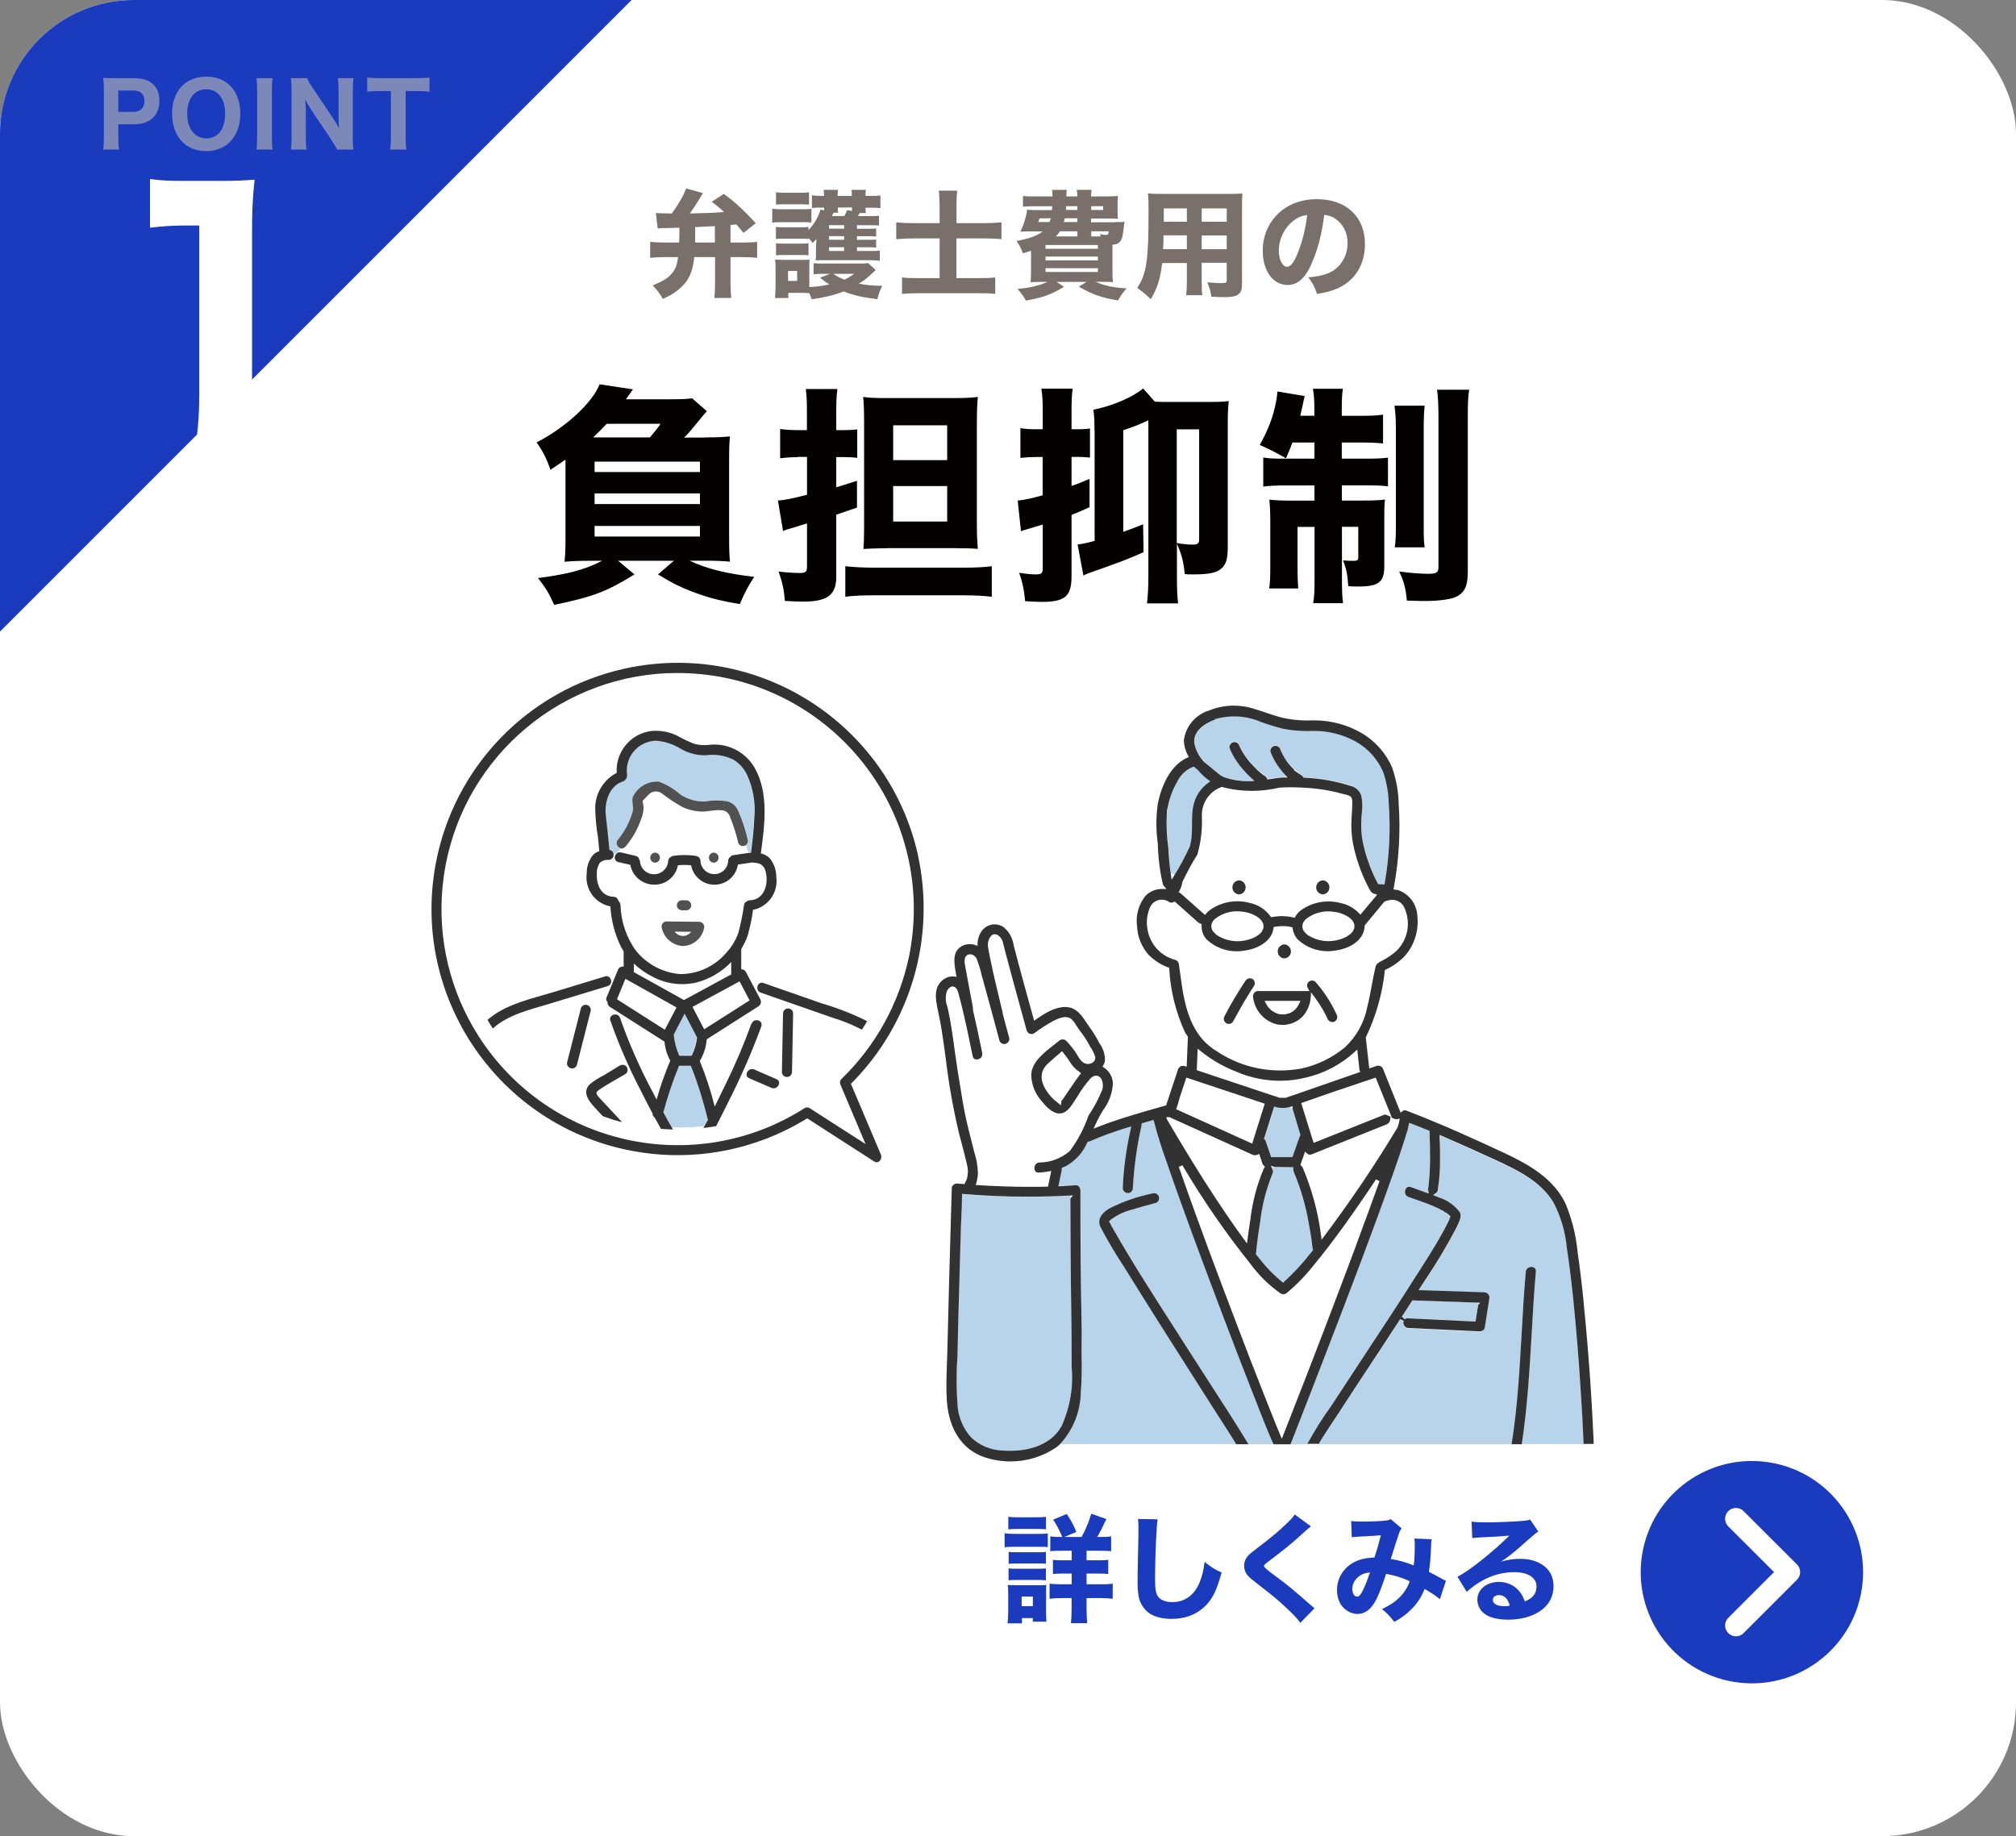 <?xml version="1.0" encoding="UTF-8"?><svg xmlns="http://www.w3.org/2000/svg" viewBox="0 0 229.55 209.09"><rect x="0" y="0" width="229.55" height="209.09" fill="#808080" stroke="none"/><defs><style>.cls-1{fill:none;stroke:#fff;stroke-linecap:round;stroke-linejoin:round;stroke-width:2.46px;}.cls-2{mix-blend-mode:screen;opacity:.64;}.cls-3{isolation:isolate;}.cls-4{fill:#7a706b;}.cls-4,.cls-5,.cls-6,.cls-7,.cls-8,.cls-9,.cls-10,.cls-11,.cls-12{stroke-width:0px;}.cls-5{fill:#78c8e6;}.cls-6{fill:#515151;}.cls-7{fill:#1b3bbf;}.cls-8{fill:#b8d4eb;}.cls-9{fill:#b3b4b2;}.cls-10{fill:#323232;}.cls-11{fill:#fff;}.cls-12{fill:#040000;}</style></defs><g class="cls-3"><g id="_レイヤー_2"><g id="_文字"><rect class="cls-11" y="0" width="229.55" height="209.09" rx="15.23" ry="15.23"/><path class="cls-7" d="m71.92,0H15.23C6.82,0,0,6.82,0,15.23v56.69L71.92,0Z"/><g class="cls-2"><path class="cls-9" d="m11.75,17.03c.06-.41.08-.81.08-1.38v-5.41c0-.51-.02-.89-.08-1.37.45.02.78.03,1.37.03h2.13c1.01,0,1.75.25,2.25.75.42.42.65,1.05.65,1.8,0,.8-.24,1.46-.71,1.93-.51.52-1.25.77-2.22.77h-1.75v1.48c0,.57.02,1,.08,1.4h-1.8Zm3.43-4.29c.81,0,1.27-.45,1.27-1.24,0-.36-.1-.66-.3-.86-.21-.23-.52-.33-.97-.33h-1.71v2.43h1.71Z"/><path class="cls-9" d="m26.21,9.77c.75.74,1.15,1.86,1.15,3.17,0,2.58-1.54,4.27-3.88,4.27s-3.88-1.67-3.88-4.26,1.52-4.22,3.88-4.22c1.13,0,2.04.34,2.73,1.04Zm-.57,3.18c0-.98-.26-1.74-.74-2.22-.37-.37-.86-.56-1.42-.56-1.33,0-2.17,1.07-2.17,2.76s.84,2.83,2.18,2.83,2.15-1.07,2.15-2.81Z"/><path class="cls-9" d="m31.04,8.9c-.06.4-.08.71-.08,1.38v5.37c0,.64.02.99.08,1.38h-1.84c.06-.39.08-.76.08-1.38v-5.37c0-.69-.02-.95-.08-1.38h1.84Z"/><path class="cls-9" d="m37.93,13.48c.23.34.47.74.68,1.14-.03-.35-.06-.88-.06-1.25v-3.03c0-.65-.02-1.01-.09-1.44h1.79c-.06.42-.08.81-.08,1.45v5.29c0,.59.02,1.02.08,1.39h-1.88c-.12-.27-.36-.68-.68-1.17l-2.3-3.42c-.2-.3-.37-.6-.64-1.12q0,.12.04.47c0,.17.03.59.03.79v2.92c0,.68.02,1.14.08,1.53h-1.78c.06-.36.08-.83.08-1.54v-5.2c0-.55-.02-.95-.08-1.39h1.86c.09.26.29.62.65,1.15l2.3,3.43Z"/><path class="cls-9" d="m46.19,15.63c0,.57.02.97.08,1.4h-1.84c.06-.43.08-.82.08-1.4v-5.26h-1.27c-.6,0-1.03.02-1.43.07v-1.61c.4.05.84.07,1.42.07h4.16c.7,0,1.1-.02,1.51-.07v1.61c-.41-.05-.79-.07-1.51-.07h-1.2v5.26Z"/></g><path class="cls-11" d="m17.08,20.38c1.19.18,2.09.22,3.92.22h3.92c2.16,0,2.66-.04,4.07-.14-.22,2.02-.29,3.56-.29,5.83v18.54c0,2.02.07,3.38.29,5.04h-6.59c.18-1.44.29-3.06.29-5.04v-19.15h-1.58c-1.4,0-2.52.07-4.03.25v-5.54Z"/><path class="cls-11" d="m157.87,128.04c.23-.08.4-.29.43-.53l.04-.34.3.17c.13.08.29.11.44.09l.32-.04-.07.31c-.02.08-.03.15-.05.22-.02.08-.05.17-.07.26l-.07.2c-2.55,4.23-5.35,8.38-8.32,12.34l-.33.44-.07-.55c-.35-2.65-1.06-5.25-2.11-7.71-.02-.05-.06-.1-.11-.14l-.1-.07v-.12s0-.04,0-.04v-.03s.5-1.38.5-1.38l.25.23c.13.12.31.15.47.1l8.53-3.41"/><path class="cls-11" d="m117.16,135.14c-1.87,0-3.81-.06-5.78-.19l-.28-.02.08-.27c.11-.38.17-.77.17-1.17-.03-.78-.17-1.56-.41-2.31l-.23-.91c-.41-1.6-.83-3.25-1.1-4.93l-.22-1.34c-.23-1.4-.46-2.84-.66-4.27l-.03-.22c-.22-1.6-.45-3.26-.82-4.87-.23-.54-.26-1.19-.07-1.79.16-.32.45-.61.77-.51.35.11.47.61.55.93.01.05.02.09.03.13.14.48.26.97.36,1.39.38,1.56.75,3.24,1.18,5.45.04.19.14.31.29.37.2.07.45,0,.63-.15.11-.1.24-.28.18-.56-.36-1.82-.71-3.42-1.06-4.9v-.04s0-.04,0-.04c0-.06,0-.13,0-.19-.18-.94-.36-1.87-.53-2.81-.11-.61-.23-1.22-.34-1.84-.02-.09-.03-.18-.05-.27l-.05-.3v-.04s.02-.09.03-.13c.01-.13.02-.28.13-.43.12-.17.33-.25.55-.23.29.03.55.22.68.5.25.64.44,1.28.59,1.94.4,1.42.79,2.86,1.18,4.3l.83,3.1c.09.28.39.45.68.38.31-.07.5-.38.43-.69l-.74-2.74v-.03c0-.05,0-.1-.02-.16-.28-1.15-.56-2.31-.83-3.47-.17-.73-.39-1.7-.6-2.69-.07-.35-.14-.7-.2-1.05l-.03-.26c-.01-.06-.02-.16-.02-.25.01-.18.05-.34.11-.49.06-.19.18-.38.34-.52l.04-.03c.06-.04.13-.06.2-.08.18-.03.35,0,.49.11.3.21.51.54.57.9l.19.73c.43,1.65.88,3.29,1.33,4.93l1.18,4.27c.02.08.06.15.12.21.21.24.57.26.8.06l.04-.03c.65-.49,1.37-.95,2.1-1.35.45-.23,1.28-.65,1.9-.28.3.18.53.54.73.86.08.13.16.26.24.36.28.37.57.75.83,1.16.16.25.31.52.49.85.24.34.44.74.57,1.16v.05c.02.18-.03.34-.15.47-.15.16-.37.26-.63.27-.64,0-.98-.55-1.25-1.01-.07-.12-.14-.24-.21-.34-.32-.46-.68-.9-1.07-1.3-.22-.21-.58-.21-.81,0-.2.16-.39.31-.59.47-1.17.91-2.5,1.94-2.58,3.39.01,1.09.43,2.15,1.16,2.97.63.8,1.47,1.66,2.4,1.39.59-.17,1-.82,1.37-1.39.11-.16.21-.32.31-.47.42-.72.93-1.43,1.49-2.08l.07.06-.06-.06c.44-.42.79-.32.95-.23.42.25.54.95.41,1.46-.43,1.08-.96,2.08-1.59,3.01-.49,1.44-1.2,2.78-2.11,4l-.03.04c-.96.82-2.19,1.27-3.45,1.28-.28.02-.42.22-.48.34-.1.21-.09.47.03.64.09.13.23.19.43.17.41-.04.75-.08,1.07-.13l.32-.05-.37,1.78h-.18c-.66.02-1.32.03-2,.03Z"/><path class="cls-11" d="m146.41,125h-.38c-.08,0-.17,0-.25,0h-.08s-.03,0-.03,0c-.02,0-.04-.01-.06-.02-.18-.07-.38-.14-.58-.19l-8.74-2.91.1-2.45.35.28c1.28,1.03,2.7,1.84,4.24,2.41,2.49,1.03,5.28,1.23,7.88.55,2-.48,3.85-1.47,5.37-2.85l.33-.3.26,2.34h0s0,.07,0,.09v.16l-7.58,2.63c-.08.03-.16.05-.24.08-.15.05-.3.1-.45.16-.03.01-.07.02-.1.03h-.03Z"/><path class="cls-11" d="m147.26,104.42c-.39-.09-.79-.14-1.19-.14-.39,0-.78.04-1.17.11l-.14.02-.08-.11c-.57-.79-1.42-1.32-2.37-1.51-.46-.12-.92-.18-1.38-.18-1.16,0-2.26.36-3.2,1.05-.12.1-.23.21-.34.33l-.15.18-2.75-2.44s-.05-.04-.07-.06l-.17-.11.1-.18c.16-.3.27-.61.32-.95v-.03s.02-.03.02-.03c.5-1.06,1.07-2.11,1.69-3.1.4-1.43.57-2.92.5-4.4-.03-1.45.86-2.76,2.21-3.27l.07-.02.07.02c1.09.28,2.22.43,3.35.43,1.04,0,2.09-.12,3.1-.37.47-.03.9-.04,1.33-.04.52,0,1.04.02,1.56.05.93.05,1.86.16,2.78.33.51.1,1,.21,1.48.35.05.01.12.03.2.05.39.08.71.16.85.35.16.21.14.55.12.82,0,.06,0,.11,0,.15,0,.33-.03.66-.05.99l-.02.35c-.07.98-.02,1.96.15,2.93.33,1.72.91,3.39,1.72,4.95.19.37.32.63.57.76l.19-.22.08.32.19.06-.14.17.06.27-.23-.07-1.58,1.91-.17-.18c-.57-.58-1.3-.98-2.09-1.16-.46-.12-.92-.18-1.38-.18-1.16,0-2.26.36-3.2,1.05-.22.18-.42.41-.57.67l-.08.14-.16-.04Z"/><path class="cls-11" d="m140.9,107.13c-.76,0-1.52-.2-2.18-.59h-.01s-.18-.12-.18-.12l.07-.1-.09.08s-.04-.04-.08-.07l-.09-.08s-.07-.07-.11-.12l-.04-.05.09-.09-.11.08-.12-.17h0s-.03-.06-.04-.09l-.02-.09s0-.05-.02-.07l-.03-.09c0-.08,0-.16,0-.24l.02-.07s.02-.08.03-.13l.04-.16h.04s.03-.07.04-.08l.03-.05c.07-.09.12-.15.18-.21.91-.72,2.07-1.02,3.19-.83.59.06,1.18.27,1.69.6.1.07.19.15.28.23.04.04.08.08.12.13l.09.13s.05.09.08.14l.08.24v.07s.02.08.02.11c.01.15-.03.33-.13.47-.01.03-.03.06-.05.09v.02l-.05.07c-.09.1-.18.2-.29.29-.43.32-.93.54-1.44.64h0c-.33.07-.67.11-1.01.11Z"/><path id="_パス_322" class="cls-11" d="m144.55,114.56s.09.1.14.15.11.11.17.16l.09.07.06.04s.1.06.15.09c.05.03.11.06.17.09h0c.1.03.21.07.31.1.06.01.11.02.17.04h.03c.11,0,.22.01.32,0h.18c.11-.03.23-.06.33-.1.03,0,.06-.02.09-.03h.02l.07-.04c.1-.05.19-.11.28-.17h.01s.01-.02.01-.02c.04-.04.08-.07.12-.11.04-.04.09-.09.14-.14.01-.01.02-.02.03-.03.06-.1.14-.2.19-.3.02-.04.04-.09.06-.14h-3.35c.05.1.1.19.16.28l.04.06"/><path class="cls-11" d="m145.77,121.87c-2.59,0-5.1-.76-7.25-2.2l-.04-.02c-3.18-1.93-3.68-5.62-4.12-8.87-.05-.39-.11-.77-.16-1.15-.05-.17-.2-.32-.39-.37-1.58-.41-2.8-1.72-3.11-3.32-.19-.86-.12-1.75.22-2.57.04-.11.09-.22.16-.32.27-.4.73-.65,1.21-.65.29,0,.57.09.82.25.09.06.18.09.28.09.08,0,.15-.02.22-.06l.14-.08,2.69,2.4c.07.06.15.1.23.13l.16.05v.17c-.03.59.17,1.17.57,1.61.92.86,2.13,1.34,3.4,1.34.32,0,.64-.03.95-.09,1.48-.21,3.05-1.06,3.24-2.51l.02-.17.3-.04c.25-.03.49-.05.73-.05.13,0,.25,0,.37.01l.18.02c.16.02.29.05.41.08l.15.04.02.15c.06.46.26.88.57,1.22.91.86,2.13,1.34,3.4,1.34.32,0,.64-.03.95-.09,1.51-.21,3.09-1.09,3.25-2.59.01-.07.02-.12.02-.17v-.08s.05-.08.05-.08l2.18-2.64.08-.03c.22-.08.43-.13.63-.16.07-.01.14-.02.21-.02.52,0,1.02.28,1.29.73.86,1.7.54,3.73-.8,5.06-.52.47-1.09.86-1.71,1.17l-.04.02c-.35.19-.57.31-.65.67-.18.72-.31,1.46-.45,2.17-.14.77-.29,1.57-.49,2.35-.34,1.77-1.22,3.37-2.54,4.62-1.42,1.18-3.12,2.01-4.91,2.4-.81.16-1.64.23-2.46.23h0Z"/><path class="cls-11" d="m149.56,130.14l-1.26-4.21s-.02-.06-.04-.09l.2-.1-.07-.2,8.23-2.86,1.82,4.54-.53-.27c-.1-.05-.22-.06-.33-.02l-8.03,3.2Z"/><path class="cls-11" d="m151.26,107.14c-.76,0-1.52-.2-2.18-.59h-.01s-.18-.12-.18-.12l.07-.1-.08.08s-.05-.04-.08-.07l-.09-.08s-.07-.07-.11-.12l-.05-.05.09-.09-.11.08s0,0,0,0h0s0,0,0,0l-.12-.17h0s-.03-.06-.04-.09l-.02-.09s0-.05-.02-.08l-.03-.09c0-.08,0-.16,0-.24v-.06s.04-.09.05-.13l.04-.16h.04s.03-.07.04-.08l.03-.05c.07-.09.13-.15.19-.21.91-.72,2.07-1.01,3.19-.83.59.06,1.18.27,1.69.6.1.07.2.15.28.23.04.04.08.08.12.12l.07.1c.05.08.07.12.1.17l.06.16h0s0,.04,0,.04c0,.06.01.08.02.1.01.04.01.09.01.12.01.15-.03.32-.13.47-.01.02-.03.06-.05.09v.02l-.05.07c-.09.1-.18.2-.29.29-.43.32-.93.54-1.44.64h0c-.33.07-.67.11-1.01.11Z"/><path class="cls-11" d="m141.67,141.12c-.58-.79-1.15-1.59-1.69-2.38-1.87-2.7-3.74-5.65-5.89-9.26-.39-.64-.77-1.29-1.14-1.95l-.34-.58.67.29,9.34,4.22c.18.09.39.09.57.02l.22-.1.36,1.08c.03.09.09.18.16.25l.14.14-.12.16s-.04.05-.05.08c-.78,1.83-1.29,3.78-1.52,5.77-.12.72-.22,1.45-.31,2.17l-.23-.03-.18.13Z"/><path class="cls-11" d="m142.58,130.2l-8.66-3.92.07-.2c.1-.26.18-.56.25-.81.05-.18.09-.35.14-.49l.7-2.11,8.93,2.97-1.43,4.55Z"/><path id="_パス_328" class="cls-5" d="m165.04,138.76s-.02-.03-.06-.06c0,.05.03.07.06.06"/><path class="cls-8" d="m168.01,150.48l-7.69-.37c-.13,0-.26.03-.36.11l-.13-.16-.21-.13c.25-.38.49-.76.74-1.14l.46-.71,7.54.24-.35,2.16Z"/><path class="cls-8" d="m146.1,146.1l-.15-.12c-.91-.76-1.75-1.61-2.48-2.54l-.47-.58.02-.14c.11-1.15.25-2.19.46-3.49h0c.21-1.89.68-3.74,1.39-5.51.08-.17.09-.34.03-.49l-.13-.31,2.5.03v.23c-.01.13.01.25.06.37.77,1.85,1.33,3.78,1.67,5.74.13.7.25,1.42.36,2.13v.1c.02.08.03.13.03.15l.06.47s.02.1.03.14l.03.11-.14.18c-.06.07-.11.15-.17.22-.89,1.14-1.88,2.21-2.96,3.19l-.14.13Z"/><path id="_パス_332" class="cls-5" d="m120.59,125.41c.07.1.07-.01,0,0"/><path class="cls-8" d="m141.06,164.45h-20.79l.36-.38c1.55-1.63,2.42-3.32,2.45-5.58.11-1.26.1-2.49.09-3.85,0-.6,0-1.2,0-1.8,0-.63.01-1.26,0-1.88-.08-4.34-.12-8.98-.14-15.05v-.38c0-.1-.02-.19-.07-.28-.09-.21-.28-.32-.48-.29-.57.04-1.12.07-1.68.09h-.29s.36-1.75.36-1.75c.01-.05.02-.11.02-.17v-.15s.14-.06.14-.06c.15-.06.3-.13.45-.21,1.02-.59,1.84-1.51,2.31-2.59l.05-.11.12-.02s.09-.02.14-.04c1.41-.61,2.87-1.14,4.34-1.58l.37-.11-.08.38c-.5,2.19-.8,4.43-.89,6.67.02.27.25.5.54.52.31.01.59-.22.61-.54.13-2.4.46-4.8.99-7.14v-.24l1.37-.4.06.23c.4,1.57.89,3.14,1.46,4.66,1,2.93,2.05,5.8,2.93,8.22,2.18,5.95,4.47,11.97,6.79,17.88l.28.71c.67,1.71,1.36,3.02,2.1,4.73v.44c.04.05-.38-.34-.34-.3l.34.38h-3.03l-.06-.14s-.02-.04-.03-.06c-1.5-2.49-2.66-4.53-4.22-6.94-.82-1.27-1.64-2.53-2.45-3.81-.64-1.01-1.28-2.01-1.93-3.02-2.19-3.42-4.46-6.96-6.5-10.56-.09-.15-.17-.31-.25-.46l-.21-.39.21-.19c.76-.56,1.6-.95,2.5-1.17.63-.2,1.29-.38,1.93-.55.23-.06.46-.12.69-.19.27-.09.43-.38.37-.66-.03-.15-.12-.28-.25-.36-.13-.08-.28-.11-.43-.08-1.71.35-3.38.93-4.94,1.71-.59.35-1.52,1.1-1.02,2.15.83,1.59,1.76,3.16,2.76,4.66,2.88,4.67,5.88,9.36,8.78,13.91l2.06,3.22c.64.99,1.29,1.57,1.92,2.59l.21.34Z"/><path class="cls-8" d="m161.28,144.85l.17.11c-2.06,3.27-4.22,6.54-6.32,9.72-1.19,1.81-2.39,3.62-3.57,5.44-1.07,1.49-1.6,2.61-2.46,4.22l-.06.12h-2.3l.12-.31c1.41-3.58,2.82-6.77,4.21-10.37,2.54-6.6,5.17-13.43,7.58-20.28.49-1.39.93-2.65,1.32-3.93.08-.25.16-.51.23-.76l.02-.05c.04-.08.07-.16.07-.25v-.05c.03-.09.05-.19.08-.28l.08-.33.24.09c.65.25,1.29.51,1.93.77l.13.05v.14c.06,1.01.08,2.03.07,3.04,0,.67-.03,1.27-.06,1.83-.02.28-.04.57-.07.85l-.02.27c-.02.12-.04.24-.06.36-.02.09-.02.17,0,.26l.07.39-.37-.13c-.26-.1-.53-.19-.79-.28-.3-.11-.6-.21-.9-.32-.42-.15-.58.19-.62.3-.09.24-.07.66.35.82.29.1.58.21.86.31.61.21,1.23.43,1.84.68.43.17.85.38,1.26.61.07.04.51.38.7.54l.12.09-.04.14s-.03.08-.04.12l-.02.04c-.08.18-.15.33-.23.48-.87,1.73-1.93,3.4-2.95,5.01l-.4.62"/><path class="cls-8" d="m180.36,164.45h-7.16l.04-.26c.66-4.22.91-8.11,1.16-12.3.13-2.33.27-4.73.48-7.09.04-.44-.33-.51-.44-.52-.31-.03-.67.16-.71.56-.21,2.34-.34,4.72-.47,7.02-.24,4.23-.03,8.15-.73,12.41l-.48.19h-22.16l.19-.33c.45-.81.98-1.15,1.49-1.91.23-.34.46-.69.68-1.03,1.2-1.85,2.41-3.69,3.62-5.52l1.33-2.02c.74-1.13,1.48-2.25,2.21-3.38l.4.2c-.02.05-.03.11-.03.17,0,.16.05.31.15.43.11.12.25.19.41.2l8.16.39c.25,0,.47-.17.54-.42l.53-3.28c.01-.06.02-.1.02-.14,0-.33-.25-.6-.57-.61l-7.47-.25.44-.67c.16-.25.32-.5.48-.75,1.23-1.84,2.37-3.77,3.39-5.73l.06-.13c.26-.52.55-1.12.3-1.61-.56-.77-1.41-1.36-2.35-1.65-.07-.03-.12-.05-.17-.07l-.5-.21.33-.23c.09-.06.16-.16.18-.27.19-1.16.29-2.36.27-3.54,0-.73,0-1.53-.03-2.44v-.36s.31.14.31.14c1.6.69,3.3,1.45,5.5,2.46l.41.19c2.44,1.12,5.21,2.39,6.7,4.87.86,1.62,1.37,3.36,1.54,5.17.25,1.65.48,3.46.71,5.69h0c.35,3.31.64,6.88.89,10.91.1,1.62.23,3.31.32,5.49v.23Z"/><path class="cls-8" d="m133.74,99.61l-.19-.12-.22.03c-.16-1.02-.25-2.05-.29-3.08-.18-1.31-.23-2.67-.15-4.02.17-1.22.55-2.36,1.15-3.41.36-.77,1-1.39,1.8-1.72l.12-.05.41.34c.38.45.78.83,1.22,1.16l.25.18-.25.18c-.81.58-1.39,1.44-1.63,2.41-.2.75-.2,1.55-.2,2.32,0,.82,0,1.67-.24,2.49-.52,1.15-1.11,2.25-1.77,3.3Z"/><path class="cls-8" d="m157.65,100.65l-.73-.03-.06-.11c-.08-.16-.17-.32-.25-.48-.33-.68-.62-1.39-.86-2.11-.31-.89-.54-1.82-.68-2.76-.08-.88-.08-1.77.01-2.64.09-.67.07-1.34-.08-1.99-.18-.55-.67-.98-1.26-1.09-1.65-.52-3.34-.82-5.04-.9l-.27-.02-.06-.09c-.05-.07-.11-.12-.18-.17-.07-.04-.14-.09-.2-.14l-.16-.11.08-.14-.11.1c-.05-.04-.09-.07-.12-.1-.05-.04-.1-.09-.15-.13l-.04-.04c-.27-.24-.52-.5-.75-.78l-.15-.19s-.06-.08-.09-.12c-.1-.14-.19-.28-.28-.43-.09-.16-.18-.32-.26-.48-.04-.08-.08-.16-.12-.25l-.07-.15c-.05-.15-.14-.27-.27-.35-.13-.07-.29-.09-.44-.05-.3.09-.48.4-.4.71.37.91.91,1.76,1.59,2.5l.33.35-.65.03c-.09,0-.17,0-.26.01-.03,0-.07,0-.1.02h-.12c-.3.06-.63.11-.97.16l-.16.02-.07-.15c-.05-.11-.13-.2-.23-.26-.08-.05-.16-.11-.24-.16l-.16-.12c-.14-.11-.27-.22-.4-.35-.32-.29-.62-.6-.89-.93-.07-.08-.13-.16-.2-.24l-.1-.13c-.13-.17-.26-.36-.37-.53-.11-.17-.22-.35-.32-.53-.05-.08-.09-.17-.13-.25l-.09-.2c-.05-.14-.14-.26-.26-.33-.13-.08-.29-.1-.44-.05-.15.04-.27.14-.35.27-.08.13-.09.29-.05.44.36.84.86,1.65,1.48,2.36.29.35.6.67.93.98l.4.37-.54.02c-.97.04-1.92-.1-2.84-.42-.14-.05-.28-.12-.41-.18l-.05-.03-1.9-1.56.19-.24-.22.2c-.54-.59-.92-1.31-1.08-2.1-.17-1.48,1.37-2.45,2.88-2.86,1.62-.35,3.27-.19,4.78.47.79.29,1.61.54,2.45.75,1.01.2,2.07.29,3.11.25,1.77-.08,3.53.32,5.09,1.16,1.47.79,2.62,2.07,3.25,3.62.37,1.13.56,2.29.59,3.46.22,3.01.07,6.05-.45,9.03l-.03.19Z"/><path class="cls-8" d="m114.97,165.21c-.36,0-.67-.02-.93-.04-1.26-.06-2.48-.57-3.42-1.43-.91-.99-1.47-2.25-1.59-3.56-.15-1.9-.16-3.81-.02-5.71.06-2.41.12-4.82.18-7.24.07-2.47.14-4.94.21-7.41.01-.46.04-.93.06-1.4.03-.73.07-1.47.07-2.21v-.24l.24.02c3.93.33,7.93.38,11.87.17h.24s0,.22,0,.22c0,3.9.02,8.08.09,12.24.03,2.15.05,4.45.05,7.05h0c.2,2.31-.19,4.64-1.15,6.75-1.38,2.38-4.15,2.79-5.91,2.79Z"/><path class="cls-11" d="m145.96,163.83l-.32-.74c-.16-.38-.31-.75-.46-1.13-.41-1.01-.81-2.01-1.2-3.02-1.07-2.72-2.13-5.47-3.16-8.16-2.04-5.35-4.4-11.58-6.55-17.79l-.04-.11.41-.19c2.3,3.89,4.9,7.66,7.73,11.2.98,1.33,2.16,2.49,3.5,3.43.21.11.49.08.68-.1,1.14-.95,2.17-2,3.07-3.16l.13.1-.13-.1c1.06-1.28,2.17-2.72,3.48-4.54,1.13-1.57,2.3-3.27,3.58-5.19l.4.2c-.86,2.4-1.75,4.84-2.65,7.25-2.46,6.53-4.99,13.13-7.51,19.6l-.97,2.47Zm-10.6-29.09c1.96,5.56,4.05,11.07,5.88,15.87,1.03,2.69,2.09,5.44,3.15,8.16.4,1.01.8,2.01,1.2,3.02.11.28.23.56.35.85l.56-1.44c2.52-6.47,5.05-13.06,7.51-19.6.68-1.83,1.36-3.68,2.03-5.52-.89,1.32-1.74,2.54-2.57,3.69-1.31,1.82-2.42,3.27-3.49,4.56h0c-.92,1.18-1.98,2.26-3.13,3.22-.32.31-.82.37-1.22.15-1.41-.99-2.62-2.17-3.62-3.54-2.39-2.99-4.62-6.15-6.65-9.41Z"/><path class="cls-8" d="m147.16,131.79l-2.42-.03-.05-.15c-.18-.54-.36-1.08-.54-1.62-.03-.08-.07-.15-.12-.22l-.08-.09,1.16-3.68.21.06c.52.14,1.08.13,1.6-.02l.06.21.2-.11.02.08h0s.9,3.03.9,3.03l-.05.09s-.05.09-.06.13l-.82,2.33Z"/><path class="cls-10" d="m142.34,112.97c-.71,1.11-1.35,2.27-1.94,3.36-.1.17-.29.27-.5.27h0c-.07,0-.14-.01-.21-.04l-.06-.04c-.27-.17-.36-.51-.21-.79.72-1.39,1.53-2.74,2.39-4.04.11-.18.3-.29.51-.29.1,0,.2.03.28.07.26.16.36.51.2.78-.08.11-.17.25-.25.39l-.1.15-.12.18Zm.48.08s.04-.04.06-.06c.02-.01.03-.03.05-.04.05-.03.1-.06.16-.08h.01s.06-.01.08-.01h5.92s-.18-.34-.18-.34c-.14-.22-.11-.51.07-.69.11-.11.25-.17.41-.17.15,0,.29.06.39.16.97,1.1,1.78,2.35,2.4,3.7.16.29.06.64-.2.8-.08.05-.18.07-.28.07-.2,0-.39-.11-.5-.28-.39-.85-.88-1.68-1.44-2.45-.03-.04-.48-.65-.48-.65l-.05.6c-.06.77-.36,1.48-.85,2.07-.59.65-1.45,1.03-2.34,1.03-.31,0-.61-.04-.91-.13-1.31-.44-2.25-1.57-2.45-2.94v-.05c-.04-.12-.03-.25.03-.37l.09-.14Zm2.54,2.35c.08.03.16.05.24.07.03,0,.08.02.12.02l.08.02h.02c.13,0,.24,0,.35,0h.15s.07-.02.07-.02c.13-.02.25-.06.37-.09l.05-.02h.06l.04-.03.05-.03c.11-.06.21-.12.31-.19l.04-.03s.11-.1.13-.12c.05-.04.09-.08.13-.13l.04-.05.04-.05.07-.1c.05-.07.09-.14.13-.21l.07-.14.16-.33h-4.09s.17.33.17.33c.05.1.11.2.18.3,0,.01.05.07.05.07l.03.03s.04.04.05.06c.02.03.04.05.07.08.06.06.12.12.18.17,0,0,.06.05.1.08l.08.05c.05.04.1.06.16.1.04.02.08.05.13.07l.1.05h.03l.06.02Z"/><path id="_パス_346" class="cls-10" d="m141.08,100.25c-.44.03-.78.4-.75.85.02.41.35.73.75.75.44-.03.78-.4.75-.85-.02-.41-.35-.73-.75-.75"/><path id="_パス_347" class="cls-10" d="m146.24,109.14c.44-.03.78-.4.75-.85-.02-.4-.35-.73-.75-.75-.44.03-.78.4-.75.85.02.41.35.73.75.75"/><path id="_パス_348" class="cls-10" d="m150.62,100.25c-.44.03-.78.4-.75.85.02.41.35.73.75.75.44-.03.78-.4.75-.85-.02-.41-.35-.73-.75-.75"/><path class="cls-10" d="m140.77,164.46c-.59-.96-1.21-1.92-1.81-2.85-.27-.42-.54-.84-.8-1.25l-1.08-1.69c-2.97-4.66-6.04-9.48-9-14.26-1-1.51-1.93-3.08-2.77-4.67-.5-1.04.43-1.8,1.04-2.15,1.55-.78,3.21-1.35,4.92-1.7.05-.01.09-.02.14-.02.25,0,.47.16.55.4.05.15.03.3-.04.44-.07.14-.19.24-.34.28l-.62.17c-.66.18-1.34.36-2,.57-.88.21-1.72.6-2.46,1.15l-.22.2.21.39c.08.16.16.32.26.47,2.04,3.6,4.32,7.15,6.52,10.58.64,1,1.28,1.99,1.91,2.99.81,1.27,1.63,2.54,2.45,3.81,1.51,2.33,3.06,4.73,4.52,7.14h-1.36Z"/><path class="cls-10" d="m172.12,164.46h1.15c.64-4.16.89-8.42,1.13-12.55.13-2.33.27-4.74.48-7.11h0c.02-.19-.04-.33-.17-.43-.09-.06-.21-.1-.34-.1-.1,0-.21.02-.3.07-.12.05-.31.19-.34.49-.21,2.34-.34,4.72-.47,7.02-.23,4.14-.47,8.41-1.14,12.59Z"/><path class="cls-10" d="m164.66,138.13c-.15-.11-.28-.21-.32-.23-.41-.23-.83-.43-1.26-.61-.6-.25-1.23-.47-1.84-.68-.29-.1-.58-.2-.87-.31-.35-.13-.43-.46-.39-.7.04-.23.2-.46.46-.46.06,0,.13.01.2.04.3.11.6.22.9.32.26.09,1.15.42,1.15.42l-.07-.39c-.02-.09-.02-.17,0-.26.02-.12.04-.24.06-.36v-.02s0-.05,0-.05l.02-.2c.03-.28.05-.56.07-.85.04-.66.06-1.26.06-1.84,0-1.01-.01-2.03-.06-3.04v-.14s-.14-.05-.14-.05c-.64-.27-1.29-.52-1.93-.77l-.24-.09-.08.33c-.02.09-.04.19-.07.28v.03s0,.03,0,.03c0,.09-.03.17-.07.25v.02s-.02.03-.02.03c-.08.25-.15.51-.23.76-.42,1.34-.88,2.68-1.32,3.93-2.42,6.87-5.04,13.69-7.58,20.28-1.38,3.57-2.77,7.16-4.15,10.67h-1.93s-.03-.05-.04-.08c-.74-1.69-1.42-3.43-2.08-5.12l-.3-.76c-2.32-5.92-4.6-11.94-6.79-17.88-.95-2.59-1.96-5.38-2.93-8.21-.56-1.52-1.05-3.09-1.46-4.66l-.06-.23-1.37.4v.24c-.53,2.34-.86,4.74-.99,7.14-.01.3-.25.54-.55.55h0c-.33,0-.58-.24-.6-.55.09-2.22.39-4.47.89-6.66l.08-.38-.37.11c-1.47.44-2.93.97-4.34,1.58-.05.02-.09.03-.14.04l-.12.02-.05.11c-.47,1.08-1.29,2.01-2.32,2.6-.14.08-.29.14-.44.21l-.14.06v.15c0,.06,0,.12-.01.17l-.37,1.76h.29c.55-.04,1.11-.07,1.66-.11.03,0,.05,0,.07,0,.18,0,.34.11.41.27.06.11.08.2.08.3v.38c0,5.5.04,10.43.14,15.05.02.68,0,1.37,0,2.04,0,.55-.01,1.1,0,1.64.02,1.3.02,2.57-.09,3.83-.03,2.27-.9,4.41-2.45,6.05-.09.08-.2.18-.32.27-1.55,1.06-3.37,1.62-5.25,1.62-1.03,0-2.04-.17-3.02-.5-3.39-1.22-4.1-4.56-4.22-6.45-.09-1.38-.04-2.8.01-4.18.02-.51.04-1.01.05-1.51.06-2.62.13-5.24.2-7.86.1-3.52.2-7.04.3-10.57,0-.32.26-.57.58-.58.15.01.32.03.49.04l.4.03.05-.17c.13-.21.23-.45.27-.72.02-.15.04-.31.04-.47h.02s-.02-.23-.02-.23c0-.03-.02-.19-.02-.23-.03-.18-.06-.33-.09-.47-.21-.92-.45-1.82-.68-2.69l-.2-.76c-.67-2.8-1.18-5.67-1.52-8.53l-.11-.81c-.21-1.54-.43-3.13-.78-4.68-.31-1.4-.5-2.72.65-3.56.28-.21.63-.33.99-.33.06,0,.12,0,.18.01l.3.03-.06-.3c-.28-1.49-.41-2.68.77-3.25.25-.11.52-.17.79-.17.2,0,.41.03.6.1l.29.09v-.3c.02-.47.17-.93.43-1.32.35-.52.91-.82,1.52-.82.36,0,.71.11,1,.31.64.51,1.05,1.25,1.16,2.07.7,2.72,1.46,5.44,2.19,8.08l.14.51.26-.18c.98-.68,2.12-1.38,3.24-1.38.23,0,.46.03.68.09.82.24,1.37,1.06,1.89,1.85.13.2.26.39.39.57.36.5.68,1.04.96,1.59.46.63.68,1.36.64,2.1-.03.12-.09.27-.17.41l-.1.18.18.12c.6.4.98,1.07,1,1.8-.06,1.1-.45,2.17-1.13,3.06-.32.52-.6,1.05-.84,1.58l-.23.5.51-.2c2.45-.95,5.04-1.68,7.54-2.39l.21-.06,1.35-4.07c.08-.26.31-.43.57-.43.05,0,.1,0,.15.02l.27.07.14-3.4-.04-.07-.09-.13c-.07-.1-.14-.2-.2-.31-1.04-2.26-1.65-4.69-1.79-7.2v-.14s-.14-.05-.14-.05c-.84-.32-1.59-.81-2.23-1.45-.78-.89-1.25-2.04-1.3-3.24-.17-1.23.18-2.48.94-3.43.47-.51,1.15-.81,1.85-.81h.56s-.32-.37-.32-.37c-.04-.05-.07-.11-.09-.17-.35-1.51-.54-3.07-.58-4.64-.21-1.51-.21-3.02,0-4.5.18-.95.94-4.15,3.32-5.25l.22-.1-.12-.21c-.28-.51-.43-1.09-.45-1.67.19-1.6,1.33-2.96,2.91-3.43.9-.36,1.83-.54,2.78-.54.73,0,1.46.11,2.16.32.51.15,1.03.32,1.52.49.53.18,1.08.37,1.64.52.99.24,1.99.36,3,.36.17,0,.34,0,.51-.01.12,0,.24,0,.35,0,1.88,0,3.73.5,5.35,1.43,1.55.9,2.8,2.31,3.5,3.96.46,1.31.71,2.69.74,4.1.22,3.19.03,6.39-.55,9.53l-.04.23.24.03c.1.01.2.03.3.05,1.27.45,2.14,1.63,2.18,3,.17,1.6-.33,3.2-1.35,4.41-.63.69-1.39,1.24-2.25,1.64l-.11.05v.13c-.29,2.61-1.01,5.13-2.14,7.5l-.03.06.02.12.38,3.4.89-.31s.08-.01.13-.01c.26,0,.49.17.57.42l1.98,4.93.23-.18c.07-.06.16-.09.26-.09.06,0,.12.01.17.04,4,1.52,7.95,3.33,11.29,4.89,2.76,1.3,5.5,2.89,6.84,5.72.73,1.76,1.19,3.62,1.37,5.52.26,1.82.49,3.72.7,5.82v.1c.53,5.27.91,10.62,1.13,15.9h-1.15c-.08-2.03-.2-4.03-.31-5.73-.25-4.06-.55-7.63-.89-10.92-.23-2.21-.46-4.02-.72-5.71-.17-1.8-.68-3.54-1.53-5.15-1.49-2.48-4.26-3.75-6.7-4.88l-.42-.19c-1.5-.69-3.48-1.59-5.5-2.46l-.33-.14v.36c.05.77.06,1.59.05,2.43.02,1.19-.08,2.39-.27,3.56-.02.1-.09.2-.18.26l-.34.24.65.27c.97.3,1.81.9,2.4,1.69.23.47-.07,1.08-.33,1.61l-.05.11c-1.02,1.96-2.16,3.88-3.39,5.72l-.25.38c-.15.24-.31.47-.46.71l-.21.33,7.47.25s.09,0,.13.02c.15.04.28.13.37.27.08.13.11.29.07.45l-.52,3.31c-.06.22-.29.4-.55.4l-8.15-.39c-.06,0-.11-.02-.17-.03-.31-.11-.47-.46-.36-.77l-.4-.2c-.74,1.13-1.47,2.26-2.21,3.38l-.9,1.36c-1.33,2.02-2.71,4.11-4.05,6.18-.22.33-.44.67-.67,1.01-.49.73-1,1.49-1.44,2.26h-1.29c.82-1.49,1.73-2.95,2.72-4.33,1.19-1.83,2.39-3.65,3.59-5.47,2.09-3.16,4.24-6.43,6.3-9.69l.42-.66c1.02-1.6,2.07-3.26,2.93-4.98.06-.11.11-.23.17-.34l.16-.44-.49-.41Zm-55.12-1.92c0,.74-.04,1.49-.07,2.22-.02.46-.04.92-.06,1.38-.07,2.47-.14,4.94-.21,7.41-.07,2.42-.13,4.83-.18,7.25-.14,1.88-.13,3.8.02,5.69.12,1.32.67,2.58,1.57,3.56.95.88,2.17,1.39,3.44,1.45.31.03.64.04.95.04,1.59,0,4.47-.36,5.86-2.78.97-2.13,1.37-4.46,1.16-6.77,0-2.23-.01-4.65-.05-7.04-.07-4.13-.08-8.28-.09-12.15l.3-.34-.53.02c-1.55.08-3.12.12-4.67.12-2.39,0-4.82-.1-7.2-.3l-.24-.02v.24Zm24.69-3.32l.04.11c2.17,6.26,4.52,12.46,6.55,17.79,1.03,2.71,2.09,5.46,3.16,8.16.4,1.01.8,2.02,1.2,3.02.15.37.31.75.46,1.12l.31.76s.72-1.82.97-2.48c2.55-6.48,5.07-13.08,7.51-19.6l.02-.06v-.02c.89-2.38,1.77-4.8,2.63-7.19l-.4-.2c-1.18,1.78-2.39,3.53-3.58,5.19-1.31,1.82-2.42,3.26-3.48,4.54-.91,1.16-1.94,2.23-3.06,3.17-.12.12-.27.18-.43.18-.1,0-.2-.03-.29-.07-1.33-.93-2.5-2.08-3.48-3.41-2.83-3.54-5.43-7.31-7.73-11.21l-.41.19Zm33.78,17.6l.31-1.92.23-.22h-.2s0-.02,0-.02h-.25l-7.28-.25-.46.71c-.24.38-.49.76-.74,1.14l.33.3c.09-.07.2-.11.31-.11l7.74.37Zm-23.11-17.29c.06.15.06.33-.02.47-.72,1.79-1.19,3.64-1.4,5.54-.22,1.33-.35,2.34-.46,3.47,0,.01-.01.04-.01.08v.08l.14.18c.11.13.21.26.32.39.73.93,1.56,1.78,2.48,2.54l.15.12.14-.13c1.07-.98,2.07-2.05,2.96-3.2l.31-.39-.03-.11s-.02-.1-.03-.14c0-.07-.01-.14-.03-.23l-.05-.37v-.04s0-.02,0-.02v-.05c-.11-.71-.23-1.43-.36-2.14-.34-1.96-.9-3.89-1.67-5.73-.05-.12-.08-.25-.08-.37v-.23s-2.12-.03-2.12-.03l-.43-.14.18.44Zm-11.97-5.66v.02c.39.65.77,1.3,1.15,1.95,2.15,3.6,4.02,6.54,5.89,9.26.65.94,1.18,1.69,1.69,2.38l.33.45.07-.55c.09-.72.2-1.45.31-2.16.23-2,.74-3.95,1.52-5.79,0-.02.02-.04.04-.07l.11-.16-.14-.14c-.07-.07-.13-.16-.16-.25l-.36-1.08-.22.1c-.08.04-.17.05-.27.05-.1,0-.2-.02-.3-.07l-9.33-4.22-.05-.04h-.11s-.3-.01-.3-.01l.1.32Zm15.17,5.02v.04s0,.12,0,.12l.1.06s.09.09.11.14c1.05,2.46,1.76,5.05,2.1,7.7l.07.55.33-.44c2.97-3.95,5.77-8.1,8.32-12.34l.02-.03.05-.18c.02-.09.05-.17.07-.26l.12-.53-.32.05s-.06,0-.1,0c-.12,0-.24-.03-.34-.09l-.3-.17-.04.34c-.03.24-.2.45-.43.53l-1.1.44-7.45,2.98s-.09.02-.14.02c-.12,0-.23-.04-.32-.12l-.25-.23-.5,1.42Zm-39.64-20.23c-.34,0-.58.41-.63.49-.21.64-.18,1.29.06,1.87.36,1.58.59,3.26.81,4.88l.02.17c.19,1.4.42,2.82.65,4.18l.23,1.43c.27,1.68.69,3.32,1.1,4.92l.23.91c.25.77.39,1.55.42,2.34,0,.38-.07.77-.17,1.15l-.08.27.28.02c1.98.12,3.92.19,5.77.19.67,0,1.34,0,2-.02h.18s.37-1.79.37-1.79l-.33.06c-.34.06-.68.1-1.07.13-.02,0-.04,0-.06,0-.33,0-.45-.25-.46-.48-.01-.31.18-.64.56-.67,1.25,0,2.47-.46,3.44-1.28l.02-.02.02-.02c.91-1.22,1.62-2.56,2.11-4,.64-.95,1.17-1.95,1.59-3,.12-.48.04-1-.19-1.3-.14-.18-.32-.27-.52-.27-.21,0-.43.1-.64.31-.58.66-1.09,1.37-1.52,2.11-.09.13-.2.29-.3.45-.36.57-.78,1.21-1.37,1.39-.11.03-.23.05-.35.05-.8,0-1.55-.82-2.04-1.43-.74-.83-1.15-1.89-1.17-3,.08-1.43,1.4-2.46,2.57-3.37.2-.16.4-.31.58-.46.12-.12.27-.18.42-.18s.3.06.41.16c.38.4.74.83,1.06,1.29.07.1.13.21.2.33.27.46.6,1.02,1.22,1.02.29-.01.52-.11.67-.27.12-.13.17-.29.16-.47v-.03s0-.03,0-.03c-.13-.43-.33-.82-.59-1.19-.16-.31-.32-.58-.47-.83-.25-.39-.53-.77-.8-1.12-.1-.14-.18-.26-.26-.39-.2-.32-.42-.69-.73-.87-.16-.09-.35-.14-.56-.14-.46,0-.93.22-1.33.42-.74.4-1.45.86-2.12,1.36-.09.07-.16.11-.24.13-.05.02-.11.02-.16.02-.25,0-.48-.17-.55-.41l-1.17-4.26c-.45-1.65-.9-3.29-1.33-4.94l-.08-.33c-.04-.14-.07-.28-.11-.42-.06-.35-.27-.68-.57-.89-.1-.07-.23-.11-.36-.11-.03,0-.07,0-.1,0-.09.02-.16.05-.22.09h-.02s-.02.03-.02.03c-.16.15-.28.33-.34.54-.05.13-.09.29-.1.45,0,.12.01.21.02.31l.03.21c.07.37.13.72.2,1.06.2.98.42,1.95.59,2.69.27,1.16.55,2.32.83,3.48.01.05.02.1.02.16v.03s.74,2.75.74,2.75c.07.28-.1.58-.39.67-.06.02-.11.03-.17.03-.25,0-.47-.16-.55-.4l-.81-3.02c-.4-1.46-.8-2.92-1.2-4.37-.14-.64-.34-1.29-.58-1.91-.14-.31-.45-.52-.76-.52-.2,0-.37.08-.48.24-.11.15-.12.3-.13.43,0,.04,0,.09-.02.13v.04s.09.57.09.57c.11.61.22,1.22.34,1.84.18.94.35,1.88.53,2.82.01.06.01.13,0,.19v.04s0,.04,0,.04c.35,1.49.7,3.09,1.06,4.9.05.23-.04.39-.11.49-.12.15-.33.25-.52.25-.14,0-.39-.05-.46-.39-.41-2.03-.77-3.73-1.18-5.45-.12-.49-.23-.94-.36-1.39,0-.03-.02-.08-.03-.13-.08-.32-.2-.81-.55-.93-.04-.01-.09-.02-.13-.02Zm35.48,17.36l.08.09c.06.06.1.14.12.22l.6,1.77h2.42s.81-2.29.81-2.29h0s.04-.09.06-.13l.05-.09-.9-3.02v-.27s-.29.08-.29.08c-.27.08-.55.12-.83.12-.26,0-.52-.03-.77-.1l-.21-.06-1.16,3.68Zm-9.56-4.88c-.05.15-.1.33-.15.52-.07.25-.14.53-.24.78l-.07.2,8.66,3.92,1.43-4.55-8.93-2.97-.7,2.11Zm17.94-.65l-4.16,1.45,1.41,4.53.58-.22,7.46-2.98s.09-.02.14-.02c.06,0,.72.31.72.31l-1.83-4.52-4.32,1.46Zm-31.55-4.31c-.45.37-.98.82-1.5,1.31-.64.61-1.15,1.68.09,3.34.21.29.46.55.72.79.14.1.25.18.35.27l.37.33v-.23h.05v-.23s-.03,0-.03,0c.21-.26.41-.54.59-.83.2-.28.4-.58.6-.88.29-.44.6-.89.93-1.31l.15-.19-.18-.16c-.5-.33-.91-.79-1.2-1.32-.21-.31-.42-.6-.65-.87l-.14-.17-.17.14Zm25.4,5.16h.27s.06-.03.09-.04c.15-.07.31-.12.46-.16.08-.02.35-.12.35-.12h0s7.54-2.62,7.54-2.62l-.09-.22-.02-.22-.23-2.11-.33.3c-1.51,1.38-3.37,2.37-5.36,2.85-1.02.27-2.07.4-3.12.4-1.64,0-3.24-.32-4.76-.95-1.54-.58-2.97-1.39-4.25-2.42l-.35-.28-.1,2.45,8.73,2.91c.22.06.42.12.61.2l.08.03h.08s.08,0,.12,0h.27Zm-11.96-15.36c.06.38.11.76.16,1.15.44,3.25.95,6.94,4.13,8.88,2.15,1.45,4.67,2.22,7.28,2.22.82,0,1.65-.08,2.45-.23,1.8-.4,3.49-1.23,4.9-2.4,1.34-1.25,2.22-2.85,2.56-4.64.2-.77.35-1.57.49-2.35.13-.71.27-1.45.44-2.17.09-.35.3-.47.65-.66l.06-.03c.61-.3,1.18-.69,1.69-1.15,1.35-1.34,1.67-3.37.81-5.06-.28-.46-.77-.74-1.29-.74-.07,0-.14,0-.21.01-.21.03-.41.08-.61.16l-.06.02-.07.06-2.2,2.66v.07c0,.08,0,.13-.02.17-.15,1.51-1.74,2.4-3.24,2.61-.32.06-.64.09-.96.09-1.27,0-2.49-.48-3.42-1.35-.29-.33-.49-.75-.56-1.21l-.02-.15-.15-.04c-.12-.03-.25-.06-.37-.08h-.02s-.04,0-.04,0c-.07-.01-.13-.02-.18-.02-.1-.01-.23-.01-.35-.01-.24,0-.49.02-.73.05l-.31.05-.02.17c-.2,1.45-1.76,2.3-3.23,2.51-.32.06-.64.09-.96.09-1.27,0-2.49-.48-3.42-1.35-.39-.43-.59-1-.57-1.59v-.17s-.15-.05-.15-.05c-.09-.03-.17-.07-.24-.13l-2.69-2.39-.14.08c-.07.04-.15.06-.22.06-.1,0-.19-.03-.27-.09-.11-.07-.22-.13-.34-.17-.16-.06-.32-.08-.49-.08-.62,0-1.18.39-1.38.98-.33.81-.4,1.7-.21,2.56.31,1.6,1.54,2.9,3.11,3.31.18.05.33.19.39.37h0Zm4.13-3.48l-.15-.06s.09.1.1.12h0s.04.06.04.06c.01.01.14.13.16.14v.02s.06.03.06.03c.7.46,1.52.7,2.35.7.35,0,.69-.04,1.02-.12.5-.1,1-.32,1.42-.63.11-.1.21-.19.3-.3l.05-.06v-.03l.04-.07c.1-.16.15-.33.14-.5,0-.04-.02-.15-.02-.15v-.05s-.02-.06-.03-.09v-.04s-.04-.06-.04-.06c-.04-.07-.07-.12-.1-.17l-.04-.07-.05-.06s-.07-.08-.11-.12c-.09-.09-.18-.17-.28-.23-.51-.34-1.1-.55-1.71-.61-.2-.03-.42-.05-.64-.05-.91,0-1.8.31-2.51.87-.08.07-.13.14-.19.2l-.04.07-.12.21s-.04.14-.04.16l-.02.04v.03c0,.08,0,.16,0,.24v.05s.03.04.03.04c.01.02.02.05.02.07v.05s.02.04.02.04c.04.09.1.18.15.26m10.38.01s.15.17.15.17c0,0,.13.12.15.13v.02s.07.04.07.04c.7.46,1.52.7,2.35.7.34,0,.69-.04,1.03-.12.5-.1,1-.32,1.41-.63.12-.1.21-.2.3-.3l.05-.06v-.03l.06-.1c.09-.13.13-.3.12-.47v-.08s-.02-.07-.02-.1l-.02-.1v-.04s-.04-.06-.04-.06c-.03-.06-.07-.12-.09-.15h0v-.04l-.09-.1s-.08-.08-.12-.12c-.08-.09-.18-.16-.27-.23-.51-.34-1.1-.55-1.71-.61-.2-.03-.42-.05-.64-.05-.91,0-1.8.31-2.51.87-.08.07-.13.14-.19.2l-.04.07-.12.21s-.04.14-.04.16l-.02.04v.03c0,.08,0,.16,0,.24v.05s.03.04.03.04c.01.02.02.05.02.08v.05s.02.04.02.04c.04.09.1.18.15.26m-2.45-1.79c.4,0,.8.05,1.19.14l.16.04.08-.14c.15-.26.35-.49.58-.68.92-.68,2.03-1.04,3.19-1.04.46,0,.92.06,1.37.18l.46.12c.62.21,1.17.56,1.63,1.03l.17.18,1.91-2.28-.33-.1c-.34-.1-.49-.39-.69-.79-.82-1.59-1.4-3.26-1.74-4.98-.17-.96-.22-1.94-.15-2.92l.02-.35c.02-.33.05-.65.05-.98v-.12c.02-.36.02-.67-.12-.86-.13-.18-.44-.26-.85-.35-.08-.02-.15-.03-.2-.05-.46-.13-.96-.25-1.48-.35-.92-.17-1.85-.28-2.78-.33-.52-.03-1.04-.05-1.56-.05-.43,0-.86.01-1.29.04-1.06.25-2.1.37-3.14.37-1.13,0-2.26-.14-3.35-.43l-.07-.02-.07.02c-1.36.5-2.24,1.81-2.21,3.26.07,1.49-.1,2.98-.51,4.41-.62,1-1.19,2.04-1.69,3.1v.03s-.02.03-.02.03c-.05.33-.16.65-.32.95l-.1.18.18.11s.05.03.07.05l2.75,2.44.15-.18c.1-.12.22-.24.35-.34.92-.68,2.03-1.04,3.19-1.04.46,0,.92.06,1.37.18.97.2,1.81.73,2.38,1.52l.08.11.14-.02c.39-.07.78-.1,1.17-.11Zm1.19-16.69l.56.41s.09.06.13.08c.08.06.24.16.24.16.07.05.13.1.18.17l.06.09.27.02c1.7.08,3.39.39,5.01.9.62.12,1.1.55,1.29,1.12.14.63.16,1.3.07,1.96-.09.88-.1,1.76-.01,2.64.14.95.37,1.88.69,2.77.24.72.53,1.43.86,2.11.08.16.16.32.25.48l.06.12.73.03.03-.19c.52-2.98.67-6.02.45-9.04-.03-1.16-.23-2.32-.59-3.44-.63-1.56-1.79-2.84-3.25-3.63-1.42-.77-3.03-1.17-4.65-1.17-.15,0-.29,0-.44.01-.15,0-.3,0-.45,0-.89,0-1.79-.09-2.67-.26-.82-.21-1.65-.46-2.45-.75-.98-.43-2.02-.65-3.1-.65-.55,0-1.11.06-1.65.18l-.58.13.07.04c-1.33.48-2.54,1.39-2.38,2.69.16.8.54,1.53,1.08,2.11l1.95,1.6h.02c.14.08.27.14.41.19.82.28,1.66.43,2.52.43.11,0,.21,0,.32,0l.55-.02-.4-.37c-.33-.3-.64-.63-.93-.97-.63-.72-1.13-1.52-1.5-2.39-.07-.27.11-.59.41-.68.05-.01.1-.02.15-.02.1,0,.2.03.29.08.11.07.21.19.25.33l.09.19c.04.09.09.17.13.26.1.18.2.35.32.53.12.18.24.36.37.53l.11.14c.06.08.13.16.2.24.28.32.58.64.89.93.15.13.3.26.45.39l.11.08c.08.06.16.11.24.16.1.06.18.16.23.26l.07.15.17-.03c.34-.05.67-.1,1-.16h.06s.03,0,.03,0c.04,0,.07-.01.11-.02.13,0,.28-.02.41-.02h.52l-.35-.38c-.69-.74-1.23-1.59-1.6-2.53-.03-.13-.01-.29.07-.42.1-.18.29-.28.5-.28.1,0,.2.03.29.08.11.07.21.19.26.32h0s.02.08.02.08l.05.11c.04.09.08.17.12.25.08.16.17.32.26.48.09.15.18.3.28.44.04.06.08.12.13.18l.1.12c.2.24.41.47.64.68h-.1Zm-14.39,4.83c-.08,1.35-.03,2.71.16,4.04.04,1.01.14,2.04.29,3.06l.09.6.32-.51c.65-1.05,1.24-2.15,1.75-3.27.24-.85.25-1.69.25-2.51,0-.77,0-1.57.2-2.32.24-.97.82-1.83,1.63-2.41l.25-.18-.25-.18c-.44-.33-.84-.71-1.19-1.13l-.44-.37-.12.05c-.8.33-1.44.95-1.8,1.74-.54.95-.9,1.98-1.09,3.07h-.03s-.02.32-.02.32Z"/><path id="_パス_353" class="cls-11" d="m71.18,111.44l-.96,2.33,5.45,3.47c.45-.85.89-1.7,1.34-2.56l-5.82-3.25"/><path id="_パス_354" class="cls-8" d="m85.48,97.1c.17-1.33.32-2.67.38-4.01.15-1.68-.14-3.38-.85-4.92-.34-.69-.87-1.27-1.53-1.68-.98-.49-2.09-.66-3.17-.5-.97.02-1.93-.23-2.78-.71-.85-.55-1.83-.88-2.84-.95-1.88.02-3.38,1.56-3.36,3.44,0,.14.01.28.03.42.02.31-.15.61-.42.75-1.61.47-2.17,2.4-2,3.89.15,1.31.3,2.61.41,3.92.26.02.47.24.48.5.11-.02.22-.05.32-.09.05-.04.1-.07.16-.1.15-.12.27-.27.37-.44-.33-.1-.51-.44-.42-.77.02-.08.06-.15.11-.21.79-.95,1.36-2.05,1.69-3.24.17-.59-.27-1.33.12-1.84.57-1.03,1.69-1.63,2.87-1.55.9.33,1.73.83,2.45,1.47.82.54,1.78.81,2.76.79.82-.15,1.65-.16,2.48-.04.6.12,1.1.53,1.33,1.09.48,1.08.85,2.2,1.11,3.35.07.23-.03.48-.24.61.05.28.15.55.29.8.08-.01.16,0,.24,0"/><path id="_パス_355" class="cls-11" d="m84.07,95.99c-.23-1-.54-1.98-.93-2.93-.11-.47-.54-.8-1.02-.78-.73-.1-1.48.18-2.22.15-.79-.03-1.56-.22-2.27-.56-.75-.43-1.46-.91-2.15-1.43-.47-.43-1.21-.4-1.64.07,0,0,0,0,0,0-.22.23-.44.45-.66.68.02.24.09.49.11.73,0,.46-.09.91-.27,1.33-.4,1.17-1.02,2.26-1.82,3.2-.11.16-.32.23-.5.17-.09.17-.22.32-.37.44.11-.04.23-.05.35-.02l1.67.39c.2.03.35.18.4.38.06.09.09.19.1.3.11.89.91,1.52,1.8,1.41.76-.09,1.35-.71,1.41-1.47,0-.21.13-.4.32-.49.07-.07.15-.11.24-.12.81-.12,1.64-.13,2.46-.02.07,0,.14.03.21.05.26.05.45.27.45.54.03.87.77,1.55,1.64,1.51.82-.03,1.48-.69,1.51-1.51,0-.19.1-.36.26-.46.07-.09.17-.16.28-.18l1.8-.27h.02c-.14-.25-.24-.52-.29-.8-.24.18-.59.14-.77-.1-.05-.06-.08-.13-.1-.2m-9.47,2.25c-.32-.01-.56-.28-.55-.6.01-.3.25-.53.55-.55.32.01.56.28.55.6-.01.3-.25.53-.55.55m6.67,0c-.32-.01-.56-.28-.55-.6.01-.3.25-.53.55-.55.32.01.56.28.55.6-.01.3-.25.53-.55.55"/><path id="_パス_356" class="cls-11" d="m87.24,99.85c-.07-.99-.4-1.61-1.44-1.63-.07,0-.14-.01-.2-.04-.02,0-.05.01-.07.02l-1.55.23c-.23,1.47-1.61,2.48-3.09,2.25-1.13-.18-2.03-1.05-2.24-2.18-.5-.05-1-.05-1.5,0-.24,1.28-1.35,2.21-2.65,2.21-1.35.02-2.52-.93-2.77-2.26l-1.36-.31c-.3-.08-.48-.39-.4-.69.03-.12.1-.22.2-.3-.1.05-.21.08-.32.09.05.3-.16.59-.47.64-.03,0-.06,0-.09,0-.36-.04-.71.06-.99.29-.26.37-.38.81-.36,1.26-.07,1.25.47,2.6,1.9,2.65.27,0,.5.2.54.47.13.1.21.25.22.41.04,1.91.66,3.75,1.78,5.3,1.24,1.52,3.04,2.46,5,2.63,1.93,0,3.78-.8,5.09-2.23.31-.32.59-.67.84-1.04.01-.02.03-.04.04-.06.28-.42.5-.87.67-1.35.29-1.05.51-2.13.65-3.21.03-.16.14-.3.29-.37.1-.09.23-.14.37-.14,1.43-.05,1.99-1.4,1.9-2.65m-9.59,2.66h.51c.32,0,.57.26.57.57s-.26.57-.57.57h-.51c-.32,0-.57-.26-.57-.57s.26-.57.57-.57m2.53,3.2c-.24,1.14-1.23,1.97-2.39,2.03-1.18-.06-2.18-.91-2.42-2.07-.08-.31.1-.62.4-.71.05-.01.1-.02.15-.02l3.71.04c.32,0,.58.27.57.59,0,.05,0,.09-.02.14"/><path id="_パス_357" class="cls-8" d="m80.55,127.38c-.5-2.06-1.13-4.08-1.91-6.05h-.08c-.19,0-.38,0-.58,0h-.67c-.71,1.73-1.3,3.5-1.79,5.3.32.59.64,1.17.98,1.75,1.23.06,2.45.01,3.67-.14.14-.25.28-.51.42-.76-.02-.03-.03-.07-.04-.11"/><path id="_パス_358" class="cls-11" d="m103.5,108.99c3.02-14.54-6.32-28.77-20.86-31.79-1.8-.37-3.63-.56-5.47-.56-.8,0-1.6.03-2.4.1-14.79,1.33-25.71,14.4-24.38,29.19.99,11.04,8.66,20.35,19.31,23.43,7.42,2.11,15.4.96,21.92-3.16.18-.11.4-.11.58,0l6.37,4.09-2.84-6.71c-.12-.23-.09-.51.09-.69,3.89-3.76,6.56-8.6,7.68-13.89m-8.64,12.23c-3.25,2.77-3.44,3.54-7.93,5.45-1.01.43-4.3.98-5.26,1.26-.05.1-.1.2-.15.3-.48.08-.96.15-1.45.21.03-.06.07-.12.1-.18-1.22.15-2.45.2-3.67.14.04.07.08.14.12.21-.46-.01-.91-.03-1.37-.07v-.02c-1.52-.07-3.02-.34-4.47-.8h-.02s.08.08.08.08c-.75-.2-1.48-.42-2.2-.68l-.09-.1c-5.13-1.82-9.41-5.47-12.02-10.25-.15.11-.29.23-.43.36-.21-.33-.41-.65-.6-.98.17-.15.35-.3.54-.43,2-1.47,4.58-2.01,6.92-2.72l5.92-1.8c.11-.03.22-.03.32,0,.3-.09.61-.15.92-.21l.21-.51c.09-.28.37-.45.66-.41v-1.75c-.12-.18-.23-.37-.33-.56-.69-1.43-1.09-2.97-1.18-4.55-1.76-.34-2.94-1.99-2.69-3.76-.02-.75.23-1.49.7-2.07.21-.21.46-.37.73-.46-.05-.52-.1-1.05-.15-1.57-.19-1.12-.3-2.25-.32-3.38.03-1.67.97-3.19,2.45-3.96-.15-2.39,1.59-4.48,3.97-4.77,1.11-.11,2.22.13,3.19.68.53.3,1.08.56,1.65.77.55.16,1.13.2,1.7.13,2.11-.25,4.17.79,5.22,2.64,1.63,2.9,1.11,6.55.69,9.72.4.09.77.3,1.05.59.47.59.72,1.33.72,2.08.25,1.76-.92,3.41-2.66,3.76-.12,1.02-.33,2.02-.63,3-.19.51-.43.99-.71,1.45v2.32c.21-.02.42.09.52.28l.63,1.2c.24.12.49.25.74.38.09-.26.36-.39.62-.31,0,0,.02,0,.03.01l6.55,2.29c1.81.53,3.57,1.22,5.26,2.05-.19.33-.4.65-.6.97l-.04-.02c-.84,1.51-1.94,2.86-3.24,3.99"/><path id="_パス_359" class="cls-11" d="m74.3,126.79c-.45-.86-.89-1.71-1.33-2.58-1.35-2.58-2.51-5.26-3.48-8.01-.23-.7.87-1,1.1-.3,1.03,2.92,2.28,5.75,3.74,8.48.14.27.28.54.42.81.43-1.51.95-2.99,1.56-4.43-.37-.67-.59-1.41-.66-2.17-.03-.01-.05-.02-.07-.04l-6.15-3.92c-.19-.11-.29-.32-.26-.54-.15-.13-.2-.36-.11-.54l1.07-2.58c-.3.06-.61.12-.92.21.3.12.46.46.34.76-.06.16-.2.29-.36.35l-6.62,2c-2.14.45-4.18,1.28-6.03,2.46,2.6,4.78,6.88,8.43,12.01,10.25l-.57-.61c-.73-.79-1.88-1.94-.79-2.96.49-.39,1.03-.73,1.59-1.01l1.84-1.12c.28-.15.63-.04.78.24.14.26.05.59-.2.75-1.01.61-2.1,1.17-3.07,1.86-.28.2-.27.34-.06.63.18.22.37.43.57.63l1.24,1.33.88.95h.02c1.45.46,2.94.73,4.46.8-.24-.42-.47-.84-.7-1.26-.16-.1-.26-.27-.24-.46m-7.04-11.69l-1.58,6.21c-.11.3-.44.44-.74.33-.26-.1-.41-.37-.36-.64l1.58-6.2c.11-.3.44-.44.74-.33.26.1.41.37.36.64"/><path id="_パス_360" class="cls-11" d="m98.1,117.23c-1.07-.54-2.19-1-3.34-1.35-.87-.3-1.74-.61-2.6-.91l-5.53-1.93c-.31-.11-.47-.45-.36-.76,0-.02.01-.03.02-.05-.24-.13-.49-.26-.74-.38l1.03,1.95c.07.13.09.28.05.42-.03.15-.12.29-.26.37l-5.9,3.77c-.07.87-.35,1.72-.79,2.47.69,1.69,1.26,3.42,1.7,5.19.4-.79.78-1.58,1.16-2.37,1.14-2.31,2.15-4.68,3.03-7.1.24-.69,1.35-.39,1.1.3-1.08,2.98-2.35,5.88-3.79,8.7-.63.84-1.19,1.72-1.67,2.65,3.25-.51,6.39-1.57,9.27-3.15,2.23-1.19,7.05-6.57,7.63-7.81m-10.25,6.64l-2.54-1.1c-.68-.29-.09-1.28.58-.99l2.54,1.1c.68.29.09,1.28-.58.99m2.33-1.79c-.01.32-.28.56-.6.55-.3-.01-.53-.25-.55-.55l.13-6.7c.01-.32.28-.56.6-.55.3.01.53.25.55.55l-.13,6.7"/><path id="_パス_361" class="cls-11" d="m78.82,114.64l1.33,2.55,5.17-3.29-1.14-2.17-5.36,2.91"/><path id="_パス_362" class="cls-11" d="m79.35,111.83c-1.66.4-3.41.2-4.93-.57-.84-.4-1.6-.93-2.27-1.58v.98l5.71,3.18,5.39-2.93s-.01-.08-.01-.12v-1.28c-1.06,1.1-2.41,1.9-3.89,2.31"/><path id="_パス_363" class="cls-11" d="m77.78,106.59c.37,0,.71-.17.93-.47l-1.89-.02c.22.31.58.49.95.49"/><path id="_パス_364" class="cls-8" d="m76.67,117.77h0c.08.83.3,1.64.63,2.4,0,.02,0,.01.05.01h1.29s.07-.03.07-.02c.33-.64.53-1.34.62-2.06l-1.42-2.71-1.24,2.38"/><path id="_パス_365" class="cls-10" d="m68.89,111.19l-5.92,1.8c-2.34.71-4.92,1.25-6.92,2.72-.19.14-.37.28-.54.43.19.33.39.66.6.98,1.78-1.6,4.22-2.14,6.46-2.82l6.62-2.01c.7-.21.4-1.32-.3-1.1"/><path id="_パス_366" class="cls-10" d="m86.93,111.94c-.7-.24-1,.86-.3,1.1l5.53,1.93c.87.3,1.73.61,2.6.91,1.17.35,2.3.81,3.38,1.37.21-.32.41-.64.6-.97-1.69-.84-3.45-1.52-5.26-2.05l-6.55-2.29"/><path id="_パス_367" class="cls-6" d="m71.19,96.45c.8-.94,1.42-2.03,1.82-3.2.18-.42.27-.87.27-1.33-.02-.24-.09-.49-.11-.73.22-.23.44-.45.66-.68.43-.48,1.17-.51,1.64-.08,0,0,0,0,0,0,.68.52,1.4,1,2.15,1.43.71.34,1.48.53,2.27.56.73.02,1.49-.24,2.22-.15.48-.02.91.31,1.02.78.39.95.7,1.93.93,2.93.11.3.44.44.74.33.26-.1.41-.37.36-.64-.26-1.15-.63-2.27-1.11-3.35-.23-.56-.73-.97-1.33-1.09-.82-.12-1.66-.1-2.48.04-.98.02-1.94-.25-2.76-.79-.72-.64-1.55-1.14-2.45-1.47-1.17-.08-2.28.51-2.86,1.53-.39.51.04,1.25-.12,1.84-.33,1.19-.9,2.29-1.69,3.24-.47.56.34,1.38.81.81"/><path id="_パス_368" class="cls-6" d="m77.78,107.73c1.17-.05,2.15-.88,2.39-2.03.08-.31-.11-.63-.42-.71-.04-.01-.09-.02-.14-.02l-3.71-.04c-.32,0-.57.26-.57.58,0,.05,0,.1.02.15.25,1.16,1.24,2.01,2.42,2.07m.93-1.62c-.22.29-.56.47-.93.47-.38,0-.73-.18-.95-.49l1.89.02"/><path id="_パス_369" class="cls-6" d="m77.64,103.66h.5c.32,0,.57-.26.57-.57s-.26-.57-.57-.57h-.5c-.32,0-.57.26-.57.57s.26.57.57.57h0"/><path id="_パス_370" class="cls-10" d="m85.57,116.54c-.88,2.42-1.89,4.79-3.03,7.1-.38.79-.77,1.59-1.16,2.37-.44-1.77-1.01-3.51-1.7-5.19.45-.75.72-1.6.79-2.47l5.9-3.76c.26-.17.35-.51.21-.78l-1.66-3.15c-.11-.19-.31-.29-.52-.28v-2.32c.29-.46.52-.94.71-1.45.29-.98.5-1.99.63-3,1.74-.35,2.9-2,2.65-3.76,0-.75-.25-1.49-.71-2.08-.28-.3-.65-.5-1.05-.59.43-3.17.94-6.82-.69-9.72-1.05-1.85-3.11-2.89-5.22-2.64-.57.07-1.15.03-1.7-.13-.57-.22-1.12-.48-1.65-.77-.97-.55-2.08-.78-3.19-.68-2.38.29-4.11,2.39-3.96,4.77-1.48.77-2.42,2.29-2.45,3.96.02,1.13.13,2.26.32,3.38.05.52.1,1.05.15,1.57-.28.09-.53.25-.73.46-.47.59-.72,1.32-.7,2.07-.25,1.77.94,3.43,2.69,3.76.09,1.58.49,3.13,1.18,4.55.1.19.21.38.33.56v1.75c-.29-.04-.57.13-.66.41l-1.28,3.09c-.09.18-.05.4.11.54-.03.22.08.43.26.54l6.15,3.92s.05.03.07.04c.07.76.29,1.5.66,2.17-.61,1.44-1.13,2.92-1.56,4.43-.14-.27-.28-.54-.42-.81-1.46-2.73-2.71-5.56-3.74-8.48-.23-.7-1.34-.4-1.1.3.96,2.75,2.13,5.42,3.48,8.01.43.86.87,1.72,1.33,2.58-.01.19.08.36.24.46.23.43.47.86.71,1.28.45.03.91.06,1.37.07-.38-.64-.75-1.3-1.1-1.96.49-1.8,1.08-3.57,1.79-5.3h.68c.19,0,.39,0,.58,0h.08c.78,1.97,1.41,3.99,1.91,6.04.01.04.02.07.04.11-.17.32-.34.63-.52.94.49-.06.97-.13,1.45-.21.47-.89.91-1.8,1.35-2.68,1.44-2.82,2.71-5.72,3.8-8.69.24-.7-.86-1-1.1-.3m-.24-2.65l-5.17,3.29-1.33-2.55,5.36-2.91,1.14,2.17m-2.07-2.97l-5.4,2.93-5.71-3.18v-.98c.67.64,1.44,1.17,2.28,1.58,1.53.77,3.27.97,4.93.56,1.48-.41,2.82-1.2,3.88-2.31v1.28s0,.08.01.12m-12.64-7.95c-.01-.16-.09-.31-.22-.41-.04-.27-.27-.47-.54-.47-1.44-.05-1.98-1.39-1.91-2.65-.02-.45.11-.89.37-1.26.28-.22.64-.33.99-.29.32-.02.56-.29.55-.6-.01-.27-.21-.5-.48-.54-.12-1.31-.26-2.62-.41-3.92-.18-1.49.38-3.42,2-3.89.28-.14.45-.44.42-.75-.26-1.86,1.04-3.58,2.9-3.84.14-.02.28-.03.42-.03,1.01.08,1.99.41,2.84.95.85.48,1.8.72,2.78.71,1.08-.16,2.19.01,3.17.5.66.4,1.19.99,1.53,1.68.71,1.54,1,3.23.85,4.92-.06,1.35-.21,2.68-.38,4.01-.09-.01-.18-.01-.26,0l-1.8.27c-.11.02-.22.08-.28.18-.16.1-.26.27-.26.46-.03.87-.77,1.55-1.64,1.51-.82-.03-1.48-.69-1.51-1.51,0-.26-.19-.49-.45-.54-.07-.03-.14-.04-.21-.05-.82-.1-1.64-.1-2.46.02-.09.01-.18.06-.24.12-.19.09-.32.28-.32.49-.07.89-.85,1.55-1.74,1.48-.77-.06-1.38-.65-1.47-1.41,0-.11-.04-.21-.1-.3-.04-.19-.19-.34-.39-.38l-1.67-.39c-.72-.17-1.02.94-.3,1.1l1.36.31c.25,1.33,1.42,2.28,2.77,2.26,1.3,0,2.41-.93,2.65-2.21.5-.05,1-.05,1.5,0,.27,1.47,1.68,2.44,3.15,2.17,1.13-.21,2.01-1.11,2.18-2.25l1.55-.23s.05,0,.07-.02c.07.02.13.04.2.04,1.04.02,1.37.65,1.44,1.63.09,1.25-.47,2.6-1.9,2.65-.14,0-.27.05-.37.14-.15.07-.26.2-.29.37-.15,1.08-.37,2.15-.65,3.21-.17.47-.4.93-.67,1.35-.02.02-.03.04-.04.06-.25.37-.53.72-.84,1.04-1.3,1.43-3.15,2.24-5.09,2.23-1.95-.16-3.75-1.11-5-2.63-1.12-1.54-1.74-3.39-1.78-5.3m5.05,14.27l-5.45-3.47.96-2.33,5.82,3.26-1.34,2.56m3.06,2.92s-.04.01-.07.02h-1.29s-.04,0-.05-.01c-.34-.76-.55-1.57-.63-2.4h0l1.24-2.38,1.42,2.72c-.08.72-.29,1.41-.62,2.06"/><path id="_パス_371" class="cls-10" d="m66.15,114.79l-1.58,6.2c-.06.31.15.61.47.67.27.05.54-.1.64-.36l1.58-6.2c.06-.31-.15-.61-.47-.67-.27-.05-.54.1-.64.36"/><path id="_パス_372" class="cls-10" d="m70.62,121.31l-1.84,1.12c-.56.28-1.1.62-1.59,1.01-1.08,1.02.06,2.17.79,2.96l.66.71c.72.26,1.45.49,2.2.68l-.96-1.03-1.24-1.33c-.2-.2-.39-.41-.57-.63-.21-.28-.22-.43.06-.63.96-.69,2.06-1.25,3.07-1.86.27-.17.34-.53.17-.79-.16-.25-.49-.34-.75-.2"/><path id="_パス_373" class="cls-10" d="m88.42,122.89l-2.54-1.1c-.67-.29-1.25.7-.58.99l2.54,1.1c.67.29,1.25-.7.58-.99"/><path id="_パス_374" class="cls-6" d="m81.27,97.09c-.32.01-.56.28-.55.6.01.3.25.53.55.55.32-.01.56-.28.55-.6-.01-.3-.25-.53-.55-.55"/><path id="_パス_375" class="cls-6" d="m74.59,97.09c-.32.01-.56.28-.55.6.01.3.25.53.55.55.32-.01.56-.28.55-.6-.01-.3-.25-.53-.55-.55"/><path id="_パス_376" class="cls-10" d="m89.16,115.39l-.13,6.7c.01.32.28.56.6.55.3-.01.53-.25.55-.55l.13-6.7c-.01-.32-.28-.56-.6-.55-.3.01-.53.25-.55.55"/><path id="_パス_377" class="cls-10" d="m104.53,97.39c-3.38-15.11-18.38-24.61-33.49-21.23-10.95,2.45-19.38,11.19-21.43,22.22-2.83,15.22,7.21,29.86,22.43,32.69,5.86,1.09,11.91.29,17.28-2.3.89-.43,1.75-.9,2.59-1.42l7.61,4.9c.54.35.99-.31.78-.78l-3.41-8.05c6.81-6.81,9.68-16.62,7.63-26.03m-1.03,11.59c-1.12,5.29-3.79,10.13-7.68,13.89-.18.19-.21.47-.09.7l2.84,6.71-6.37-4.09c-.18-.11-.4-.11-.58,0-12.52,7.98-29.14,4.3-37.13-8.22-3.24-5.08-4.68-11.1-4.08-17.09,1.27-12.85,11.5-22.98,24.36-24.14.8-.07,1.6-.1,2.4-.1,14.85,0,26.89,12.04,26.89,26.89,0,1.84-.19,3.67-.56,5.47"/><path class="cls-4" d="m79.05,29.28c-.13,1.28-.43,2.16-.97,2.87-.28.37-.77.81-1.24,1.14-.33.24-.65.41-1.36.75-.4-.68-.67-1.02-1.16-1.54,1.14-.47,1.72-.81,2.16-1.34.43-.49.61-.97.73-1.88h-1.57c-.64,0-1.09.03-1.61.08v-1.82c.48.05.98.08,1.62.08h1.68c.03-.64.03-.99.03-1.69-.98.03-1.02.03-1.54.04-.46,0-.61.01-.93.05l-.21-1.76c.52.03.79.04,1.82.05.8-1.12,1.28-1.94,1.62-2.85l1.92.53q-.16.25-.29.48c-.45.75-.81,1.3-1.2,1.84,2.16-.05,2.65-.07,3.9-.17-.53-.48-.76-.68-1.41-1.16l1.37-.9c1.3.94,2.14,1.72,3.65,3.34l-1.41,1.1c-.37-.47-.49-.6-.81-.97q-.28.03-.66.07v2h1.42c.72,0,1.25-.03,1.61-.08v1.82c-.4-.05-.92-.08-1.61-.08h-1.42v3.03c0,.67.03,1.13.08,1.62h-1.92c.05-.52.08-.98.08-1.62v-3.03h-2.35Zm2.35-3.53q-.41.03-2.24.11-.01,1.42-.01,1.76h2.25v-1.86Z"/><path class="cls-4" d="m87.93,23.76c.32.05.57.07,1.08.07h2.3c.56,0,.8-.01,1.08-.05v1.56c-.29-.04-.41-.04-1.02-.04h-2.36c-.49,0-.74.01-1.08.05v-1.58Zm11.78,7c-1.16,1.06-1.17,1.08-1.92,1.54.86.17,1.61.24,2.66.25-.28.59-.4.92-.55,1.52-1.66-.2-2.75-.45-3.83-.88-1.06.41-2.1.67-3.65.89-.09-.29-.13-.39-.27-.7-.28-.01-.45-.03-.77-.03h-1.62v.59h-1.52c.04-.43.07-.89.07-1.28v-2.09c0-.4-.01-.69-.05-1.02.31.03.52.04.92.04h2.21c.47,0,.6,0,.79-.04-.03.24-.03.37-.03.93v2.21c.92-.05,1.64-.15,2.29-.31-.47-.28-.67-.43-1.06-.76l1.13-.44h-.77c-.48,0-.77.01-1.1.05v-1.26c.28.03.57.04,1.1.04h4.11c.48,0,.74-.01,1-.05l.87.8Zm-2.12-2.18h1.72c.47,0,.64-.01.87-.04v1.16c-.33-.05-.61-.07-1.08-.07h-5.34c-.43,0-.54,0-.88.03.03-.31.03-.45.03-.92v-.64q0-.15.04-.57,0-.05.01-.31c-.16.19-.23.24-.44.45-.19-.27-.24-.33-.47-.57v.12c-.2-.03-.37-.04-.79-.04h-2.1c-.43,0-.51,0-.81.04v-1.38c.25.04.4.04.81.04h2.1c.43,0,.53,0,.79-.04v.37c.68-.73,1.08-1.41,1.38-2.34l.41.08v-.31h-.43c-.36,0-.64.01-.96.05v-1.45c.35.05.64.07,1.1.07h.28c0-.35-.01-.48-.05-.69h1.64c-.04.17-.04.27-.04.69h1.61c0-.41,0-.48-.04-.69h1.65c-.04.2-.05.33-.05.69h.6c.55,0,.8-.01,1.1-.05v1.44c-.27-.04-.6-.05-1.1-.05h-.6c0,.29.01.43.05.61h-.71c-.08.15-.12.2-.21.35h1.41c.52,0,.73-.01,1-.04v1.12c-.27-.04-.36-.04-.97-.04h-1.54v.4h1.38c.45,0,.6,0,.8-.04v.93c-.23-.03-.39-.04-.8-.04h-1.38v.41h1.37c.44,0,.64-.01.81-.04v.93c-.17-.03-.37-.04-.81-.04h-1.37v.43Zm-9.23-6.68c.35.04.57.05,1.13.05h1.5c.56,0,.79-.01,1.13-.05v1.4c-.35-.03-.61-.04-1.13-.04h-1.5c-.52,0-.77.01-1.13.04v-1.4Zm0,5.8c.24.03.41.04.81.04h2.09c.44,0,.55,0,.8-.04v1.38c-.24-.04-.38-.04-.81-.04h-2.09c-.4,0-.53,0-.8.04v-1.38Zm1.37,4.29h1.04v-1.13h-1.04v1.13Zm6.39-6.35h-1.72v.4h1.72v-.4Zm0,1.25h-1.72v.41h1.72v-.41Zm-1.72,1.26v.43h1.72v-.43h-1.72Zm.51-3.93q-.04.07-.11.23t-.08.15h1.42c.13-.23.21-.4.31-.67l.56.09v-.39h-1.61c0,.32,0,.41.04.59h-.53Zm-.03,6.96c.39.27.73.45,1.26.67.41-.19.6-.31,1.14-.67h-2.41Z"/><path class="cls-4" d="m106.98,23.28c0-.69-.03-1.08-.08-1.57h2.09c-.05.48-.08.92-.08,1.6v2.1h3.14c.71,0,1.33-.03,1.98-.09v1.92c-.6-.07-1.18-.09-1.92-.09h-3.21v4.52h2.65c.83,0,1.25-.01,1.77-.08v1.88c-.56-.07-.96-.08-1.77-.08h-7.06c-.8,0-1.26.03-1.78.08v-1.88c.49.07.92.08,1.76.08h2.52v-4.52h-2.88c-.76,0-1.34.03-2.06.09v-1.92c.59.07,1.24.09,2.06.09h2.88v-2.13Z"/><path class="cls-4" d="m126.97,25.29c.51,0,.76,0,1.08-.03-.03.11-.07.39-.11.83-.12.9-.2,1.2-.43,1.45-.19.2-.37.28-.84.33v2.82c0,.68.01,1.09.05,1.44-.31-.03-.77-.04-1.38-.04h-.57c.93.44,1.96.65,3.51.75-.41.47-.64.77-.98,1.37-1.92-.32-2.91-.67-4.46-1.57l.88-.54h-3.42l.86.56c-1.49.89-2.37,1.21-4.34,1.57-.32-.56-.51-.81-.96-1.32,1.49-.16,2.42-.37,3.42-.81h-.55c-.63,0-1.06.01-1.38.04.03-.29.05-.72.05-1.33v-2.25c-.31.11-.47.15-.92.28-.31-.76-.37-.86-.73-1.4,1.49-.28,2.34-.59,2.98-1.09h-1.48c-.35,0-.65.01-1.06.03.4-.83.65-1.66.77-2.5.28.03.6.04,1.09.04h1.73c.01-.19.03-.24.04-.43h-2.08c-.64,0-.98.01-1.26.05v-1.22c.35.04.65.05,1.26.05h2.1c0-.36-.01-.51-.05-.75h1.68q-.03.17-.05.75h1.25c-.01-.43-.01-.48-.07-.75h1.7c-.05.24-.07.41-.07.75h1.74c.39,0,1.01-.03,1.33-.05-.04.32-.05.53-.05,1.08v.51c0,.52,0,.69.04,1.01-.41-.03-.83-.04-1.33-.04h-1.73v.43h2.71Zm-8.61-.43c-.08.25-.08.27-.15.43h1.29c.07-.17.09-.24.15-.43h-1.29Zm.69,3.47h5.96v-.43h-5.96v.43Zm0,1.32h5.96v-.43h-5.96v.43Zm0,1.32h5.96v-.43h-5.96v.43Zm3.63-4.63h-2c-.17.27-.23.35-.45.58h2.45v-.58Zm-1.44-1.48c-.04.17-.05.24-.11.43h1.54v-.43h-1.44Zm.16-1.38c-.01.21-.01.27-.03.43h1.3v-.43h-1.28Zm2.85.43h1.36v-.43h-1.36v.43Zm1.09,3.02c-.04-.09-.05-.13-.11-.27.2.05.49.09.63.09.31,0,.35-.03.39-.41h-2v.58h1.09Z"/><path class="cls-4" d="m136.83,31.98c0,.81.01,1.21.07,1.64h-1.84c.05-.41.08-.8.08-1.62v-2.05h-2.81c-.21,1.8-.56,2.9-1.3,4.12-.71-.67-.92-.84-1.54-1.28,1.09-1.69,1.29-3.09,1.29-9,0-.77-.01-1.26-.07-1.76.49.04.84.05,1.56.05h7.6c.8,0,1.17-.01,1.6-.05-.04.43-.05.81-.05,1.6v8.71c0,1.17-.45,1.5-2.04,1.5-.37,0-1.04-.03-1.45-.05-.08-.6-.19-.98-.45-1.64.61.05,1.18.09,1.58.09.52,0,.62-.05.62-.32v-2h-2.85v2.04Zm-4.35-5.18c0,.57-.01.86-.04,1.57h2.7v-1.57h-2.66Zm2.66-3.07h-2.63v1.52h2.63v-1.52Zm4.54,1.52v-1.52h-2.85v1.52h2.85Zm-2.85,3.13h2.85v-1.57h-2.85v1.57Z"/><path class="cls-4" d="m149.37,29.98c-.74,1.69-1.62,2.47-2.77,2.47-1.65,0-2.82-1.61-2.82-3.9,0-1.52.52-2.9,1.49-3.95,1.14-1.25,2.78-1.92,4.68-1.92,3.34,0,5.47,2,5.47,5.11,0,2.42-1.21,4.3-3.34,5.14-.64.25-1.17.39-2.12.54-.28-.84-.47-1.2-.99-1.89,1.18-.09,2.01-.31,2.63-.64,1.14-.63,1.84-1.86,1.84-3.27,0-1.18-.52-2.18-1.42-2.78-.39-.25-.71-.36-1.24-.43-.27,2.2-.73,3.96-1.42,5.51Zm-2.12-4.82c-1.01.78-1.64,2.08-1.64,3.41,0,1,.43,1.81.95,1.81.38,0,.8-.52,1.22-1.6.49-1.18.91-2.86,1.06-4.29-.64.08-1.08.27-1.6.67Z"/><path class="cls-12" d="m80.2,49.81c1.44,0,1.94-.03,2.92-.11-.08.76-.1,1.26-.1,2.76v8.59c0,1.6.03,2.31.1,2.91-.84-.08-1.71-.11-2.84-.11h-1.76c1.94.92,4.15,1.47,7.35,1.84-.66,1.02-1.08,1.79-1.63,3.1-2.47-.42-3.62-.74-5.49-1.44-1.47-.58-2.21-.95-3.83-1.94l1.81-1.55h-6.35l1.86,1.55c-3.1,1.94-4.78,2.57-9.14,3.47-.58-1.31-1.02-2.02-1.84-3.05,3.39-.45,5.25-.92,7.3-1.97h-1.42c-1.16,0-1.97.03-2.86.11.08-.74.11-1.42.11-2.91v-8.72c-.81.55-1,.68-1.71,1.16-.45-1.29-.89-2.15-1.58-3.12,3.34-1.73,6.36-4.52,7.17-6.62l3.81.58q-.16.18-.34.47c-.11.16-.21.29-.47.66h4.91c1.39,0,2.07-.03,2.63-.11l1.68,1.47c-.21.21-.34.37-1.44,1.71-.5.6-.71.87-1.16,1.29h2.31Zm-6.2,0c.55-.66.76-.89,1.21-1.55h-6.12c-.55.58-.87.89-1.55,1.55h6.46Zm-6.3,3.94h12v-1.18h-12v1.18Zm0,3.65h12v-1.21h-12v1.21Zm0,3.7h12v-1.21h-12v1.21Z"/><path class="cls-12" d="m90.8,52.06c-.6,0-1.23.03-1.97.13v-3.34c.68.1,1.18.13,2,.13h1.05v-2c0-1.31-.03-1.89-.13-2.68h3.6c-.1.76-.13,1.39-.13,2.68v2h.97c.52,0,.92-.03,1.42-.08v3.23c-.58-.05-.97-.08-1.42-.08h-.97v3.44c.81-.24,1.21-.37,2.36-.74v3.05q-1.73.6-2.36.81v7.09c0,2.05-1.02,2.81-3.78,2.81-.47,0-1.18-.03-2.07-.08-.11-1.31-.24-1.94-.71-3.34.97.11,1.84.16,2.42.16.68,0,.81-.13.81-.79v-4.86c-.24.08-.45.16-.58.18-.55.18-.66.21-1.02.32-.63.16-.66.18-1.13.37l-.58-3.47c.89-.08,1.42-.18,3.31-.66v-4.31h-1.08Zm5.46,12.42c.89.1,2,.16,3.18.16h10.37c1.34,0,2.21-.05,3.12-.16v3.47c-1-.1-1.89-.16-3.15-.16h-10.35c-1.37,0-2.31.05-3.18.16v-3.47Zm4.78-2.05c-1,0-1.94.03-2.73.08.05-.55.08-1.29.08-2.39v-12c0-1.34-.03-2.23-.11-2.92.76.11,1.39.13,2.84.13h7.3c1.52,0,2.18-.03,2.92-.13-.08.92-.11,1.58-.11,3.31v10.92c0,1.44.03,2.1.11,3.07-.6-.05-1.6-.08-2.71-.08h-7.59Zm.66-10.03h6.15v-3.97h-6.15v3.97Zm0,6.99h6.15v-4.04h-6.15v4.04Z"/><path class="cls-12" d="m118.03,52.04c-.63,0-1.1.03-1.84.1v-3.39c.63.11,1.08.13,1.86.13h.68v-1.92c0-1.34-.03-1.92-.16-2.7h3.57c-.11.76-.13,1.39-.13,2.68v1.94h.87c.5,0,.79-.03,1.23-.08v3.31c-.53-.05-.73-.08-1.23-.08h-.87v3.31c.71-.24,1.05-.39,2.05-.81v3.23c-1.1.5-1.58.68-2.05.87v6.99c0,2.28-.74,2.92-3.39,2.92-.53,0-.97-.03-1.89-.08-.13-1.37-.29-2.05-.68-3.23.89.13,1.42.18,1.94.18.6,0,.74-.13.74-.74v-4.94c-.13.05-.29.1-.53.16-.55.16-.97.29-1.29.39-.31.08-.42.13-.66.21l-.37-3.49c.66-.05,1.65-.26,2.84-.6v-4.36h-.71Zm6.59-3.02c0-1.23-.03-1.79-.13-2.36,2.21-.45,4.46-1.42,5.67-2.42l1.34,1.5c.53.03.79.03,1.34.03h4.78c1.31,0,1.84-.03,2.29-.1-.08.76-.11,1.34-.11,2.44v14.13c0,1.47-.21,2.1-.81,2.57-.58.45-1.42.6-3.2.6-.18,0-.5,0-.89-.03-.13-1.37-.34-2.21-.89-3.47v3.65c0,1.55.03,2.26.13,3.15h-3.54c.1-.92.16-1.63.16-3.15v-17.7c-1,.47-1.81.79-2.86,1.13v11.58c.92-.34,1.29-.47,2.26-.87l.05,3.18c-1.68.76-3.02,1.26-6.25,2.39-.26.11-.45.18-.6.26l-.66-3.52c.58-.08,1.1-.18,1.94-.42v-12.58Zm9.37-.13v12.95c.55.1,1.31.18,1.81.18.58,0,.74-.13.74-.63v-12.5h-2.55Z"/><path class="cls-12" d="m147.17,50.38c-.26.68-.37.95-.74,1.81-1.21-.68-1.84-1.02-2.99-1.52.92-1.6,1.55-3.28,1.84-4.83.1-.47.16-1.02.16-1.26l3.12.52c-.05.21-.18.74-.24,1.08-.03.08-.1.47-.26,1.16h1.6v-.6c0-1.21-.05-1.79-.16-2.47h3.41c-.11.63-.13,1.18-.13,2.42v.66h2.1c1.26,0,1.84-.03,2.6-.13v3.28c-.74-.08-1.47-.11-2.6-.11h-2.1v1.84h2.84c1.08,0,1.65-.03,2.42-.11v3.26c-.71-.08-1.26-.11-2.55-.11h-2.7v1.73h2.47c1.21,0,1.73-.03,2.44-.11-.08.58-.08,1.08-.08,2.31v5.28c0,1.81-.63,2.31-2.94,2.31-.39,0-.58,0-1.16-.03-.08-1.31-.21-1.97-.6-2.94.37.03.87.05,1.16.05.45,0,.58-.08.58-.39v-3.49h-1.86v5.94c0,1.39.03,2.13.13,2.76h-3.41c.13-.74.16-1.34.16-2.81v-5.88h-1.94v4.54c0,1.1.03,1.76.08,2.47h-3.31c.11-.68.13-1.21.13-2.52v-5.12c0-1.05-.03-1.76-.11-2.47.79.08,1.42.11,2.57.11h2.57v-1.73h-3.05c-1.29,0-2,.03-2.78.13v-3.31c.66.11,1.29.13,2.31.13h3.52v-1.84h-2.5Zm15.05-4.17c-.08.71-.11,1.37-.11,2.68v10.71c0,1.55,0,2.05.11,2.73h-3.41c.11-.68.13-1.13.13-2.73v-10.64c0-1.34-.05-2.02-.16-2.76h3.44Zm5.07-1.84c-.13.76-.16,1.5-.16,3.18v17.49c0,1.34-.21,2.02-.71,2.5-.45.42-.92.6-1.84.74-.6.1-1.55.16-2.34.16-.29,0-.5,0-2.05-.05-.13-1.44-.32-2.1-.87-3.31,1.21.16,2.47.26,3.26.26,1,0,1.21-.13,1.21-.79v-16.89c0-1.63-.05-2.42-.16-3.28h3.65Z"/><path class="cls-7" d="m114.4,174.6c.32.05.57.07,1.08.07h2.75c.56,0,.8-.01,1.08-.05v1.56c-.29-.04-.41-.04-1.03-.04h-2.81c-.49,0-.75.01-1.08.05v-1.58Zm.33,10.25c.04-.41.07-.87.07-1.3v-2.05c0-.4-.01-.67-.05-1.02.32.03.6.04,1.01.04h2.53c.49,0,.64,0,.85-.04-.03.25-.03.44-.03.93v2.25c0,.4.01.68.05,1.01h-1.56v-.41h-1.24v.6h-1.64Zm.08-12.12c.37.04.59.05,1.16.05h1.97c.57,0,.79-.01,1.16-.05v1.42c-.36-.03-.63-.04-1.16-.04h-1.97c-.52,0-.81.01-1.16.04v-1.42Zm.04,3.99c.25.03.43.04.84.04h2.59c.44,0,.54,0,.81-.04v1.36c-.25-.04-.4-.04-.81-.04h-2.59c-.41,0-.59.01-.84.04v-1.36Zm0,1.88c.29.04.43.04.84.04h2.59c.44,0,.54,0,.81-.04v1.36c-.25-.04-.4-.04-.84-.04h-2.58c-.41,0-.53,0-.83.04v-1.36Zm1.48,4.3h1.28v-1.09h-1.28v1.09Zm6.83-7.89c.47-.86.78-1.62,1.1-2.63l1.72.6c-.49,1.04-.69,1.44-1.05,2.04h.39c.6,0,.88-.01,1.2-.07v1.69c-.35-.04-.69-.05-1.36-.05h-1.44v1.09h1.18c.62,0,1-.01,1.29-.05v1.61c-.32-.04-.69-.05-1.29-.05h-1.18v1.22h1.57c.56,0,.97-.01,1.41-.07v1.72c-.43-.05-.81-.08-1.38-.08h-1.6v1.18c0,.69.03,1.17.08,1.68h-1.86c.05-.45.08-1.01.08-1.66v-1.2h-1.05c-.62,0-1.04.03-1.46.08v-1.72c.4.05.8.07,1.48.07h1.04v-1.22h-.89c-.59,0-.89.01-1.25.05v-1.61c.38.04.66.05,1.25.05h.89v-1.09h-1.12c-.64,0-.98.01-1.32.05v-1.69c.33.05.57.07,1.16.07h.2c-.32-.77-.57-1.26-1.03-1.97l1.54-.65c.52.79.76,1.22,1.1,2.05l-1.36.57h1.96Z"/><path class="cls-7" d="m131.81,173.01c-.13.79-.29,4.34-.29,6.64,0,1.29.07,1.74.32,2.12.28.43.88.67,1.66.67,1.41,0,2.5-.8,3.1-2.26.28-.71.44-1.33.56-2.32.87.68,1.16.86,1.94,1.21-.53,1.9-.95,2.81-1.64,3.58-1.03,1.13-2.37,1.7-4.07,1.7-.98,0-1.86-.21-2.46-.6-.56-.37-.98-.95-1.2-1.61-.12-.43-.2-1.12-.2-1.9,0-.6.01-1.46.05-3.22.04-1.84.05-2.65.05-3.05,0-.44-.01-.62-.05-1l2.22.04Z"/><path class="cls-7" d="m149.28,173.81q-.33.23-1.66,1.45c-.68.62-1.72,1.44-3.21,2.57-.41.31-.48.37-.48.52q0,.19,1.29,1.12c1.29.95,2.1,1.61,4.06,3.34.15.13.23.2.4.33l-1.62,1.66c-.36-.51-.81-.98-1.74-1.84-.97-.91-1.37-1.22-3.46-2.85-.61-.48-.85-.72-1.01-1.01-.11-.23-.19-.55-.19-.82,0-.4.17-.83.47-1.14.19-.2.37-.36,1.18-.97,1.48-1.12,2.2-1.73,3.09-2.58.64-.61.79-.77,1.02-1.13l1.86,1.36Z"/><path class="cls-7" d="m153.85,173.2c.28.05.62.07,1.36.07.84,0,2.05-.05,2.61-.12.25-.03.36-.07.53-.16l1.24,1.05c-.12.17-.21.33-.3.59-.11.31-.7,2.13-.93,2.9.98.16,1.66.36,2.61.73.08-.57.12-1.2.12-2.33,0-.32-.01-.47-.05-.73l1.98.08c-.05.28-.07.41-.08.93-.04,1.17-.11,1.94-.24,2.78.3.16,1.01.52,1.4.75.31.16.36.2.54.27l-.69,2.1c-.37-.33-1.04-.77-1.74-1.17-.39.96-.8,1.61-1.49,2.3-.56.57-1.22,1.05-1.96,1.45-.62-.78-.81-.97-1.41-1.45.98-.48,1.46-.8,2-1.33.53-.53.9-1.1,1.17-1.84-.8-.39-1.6-.64-2.69-.85-.57,1.72-.94,2.65-1.33,3.29-.52.85-1.17,1.28-1.93,1.28-.57,0-1.17-.27-1.6-.71-.48-.49-.73-1.2-.73-2.02,0-1.25.61-2.34,1.69-3.02.69-.43,1.44-.63,2.57-.68.27-.81.52-1.69.73-2.53-.35.04-1.16.08-2.4.15-.21.01-.52.03-.91.07l-.07-1.84Zm.57,6.61c-.29.33-.44.73-.44,1.14,0,.49.24.87.56.87.21,0,.41-.23.68-.8.24-.48.51-1.18.77-1.96-.7.07-1.18.29-1.57.75Z"/><path class="cls-7" d="m167.55,173.27c.49.07.93.09,1.73.09,1.14,0,2.79-.07,4.03-.16.52-.04.68-.07.91-.17l.94,1.38c-.28.16-.29.16-1.33,1.08-1.38,1.24-1.81,1.58-2.89,2.34.76-.23,1.42-.32,2.2-.32,1.13,0,2.06.31,2.78.9.65.55.97,1.28.97,2.21,0,1.29-.62,2.33-1.82,3.02-.89.52-2.06.8-3.34.8-1.16,0-2.14-.24-2.7-.67-.52-.39-.81-.97-.81-1.62,0-1.14,1.04-2.01,2.45-2.01.94,0,1.78.39,2.34,1.08.27.32.41.6.61,1.14.95-.39,1.33-.89,1.33-1.73,0-.97-.98-1.6-2.51-1.6-1.96,0-3.78.76-5.43,2.24l-1.06-1.72c1.25-.6,4.03-2.81,5.91-4.68-1.09.09-1.32.11-3.27.2-.43.03-.54.03-.95.08l-.08-1.89Zm3.1,8.38c-.4,0-.67.21-.67.53,0,.47.51.73,1.37.73.2,0,.25,0,.56-.07-.2-.79-.64-1.2-1.26-1.2Z"/><circle class="cls-7" cx="199.48" cy="179.02" r="12.66" transform="translate(-9.19 347.25) rotate(-80.78)"/><polyline class="cls-1" points="197.66 172.95 203.74 179.02 197.66 185.1"/></g></g></g></svg>